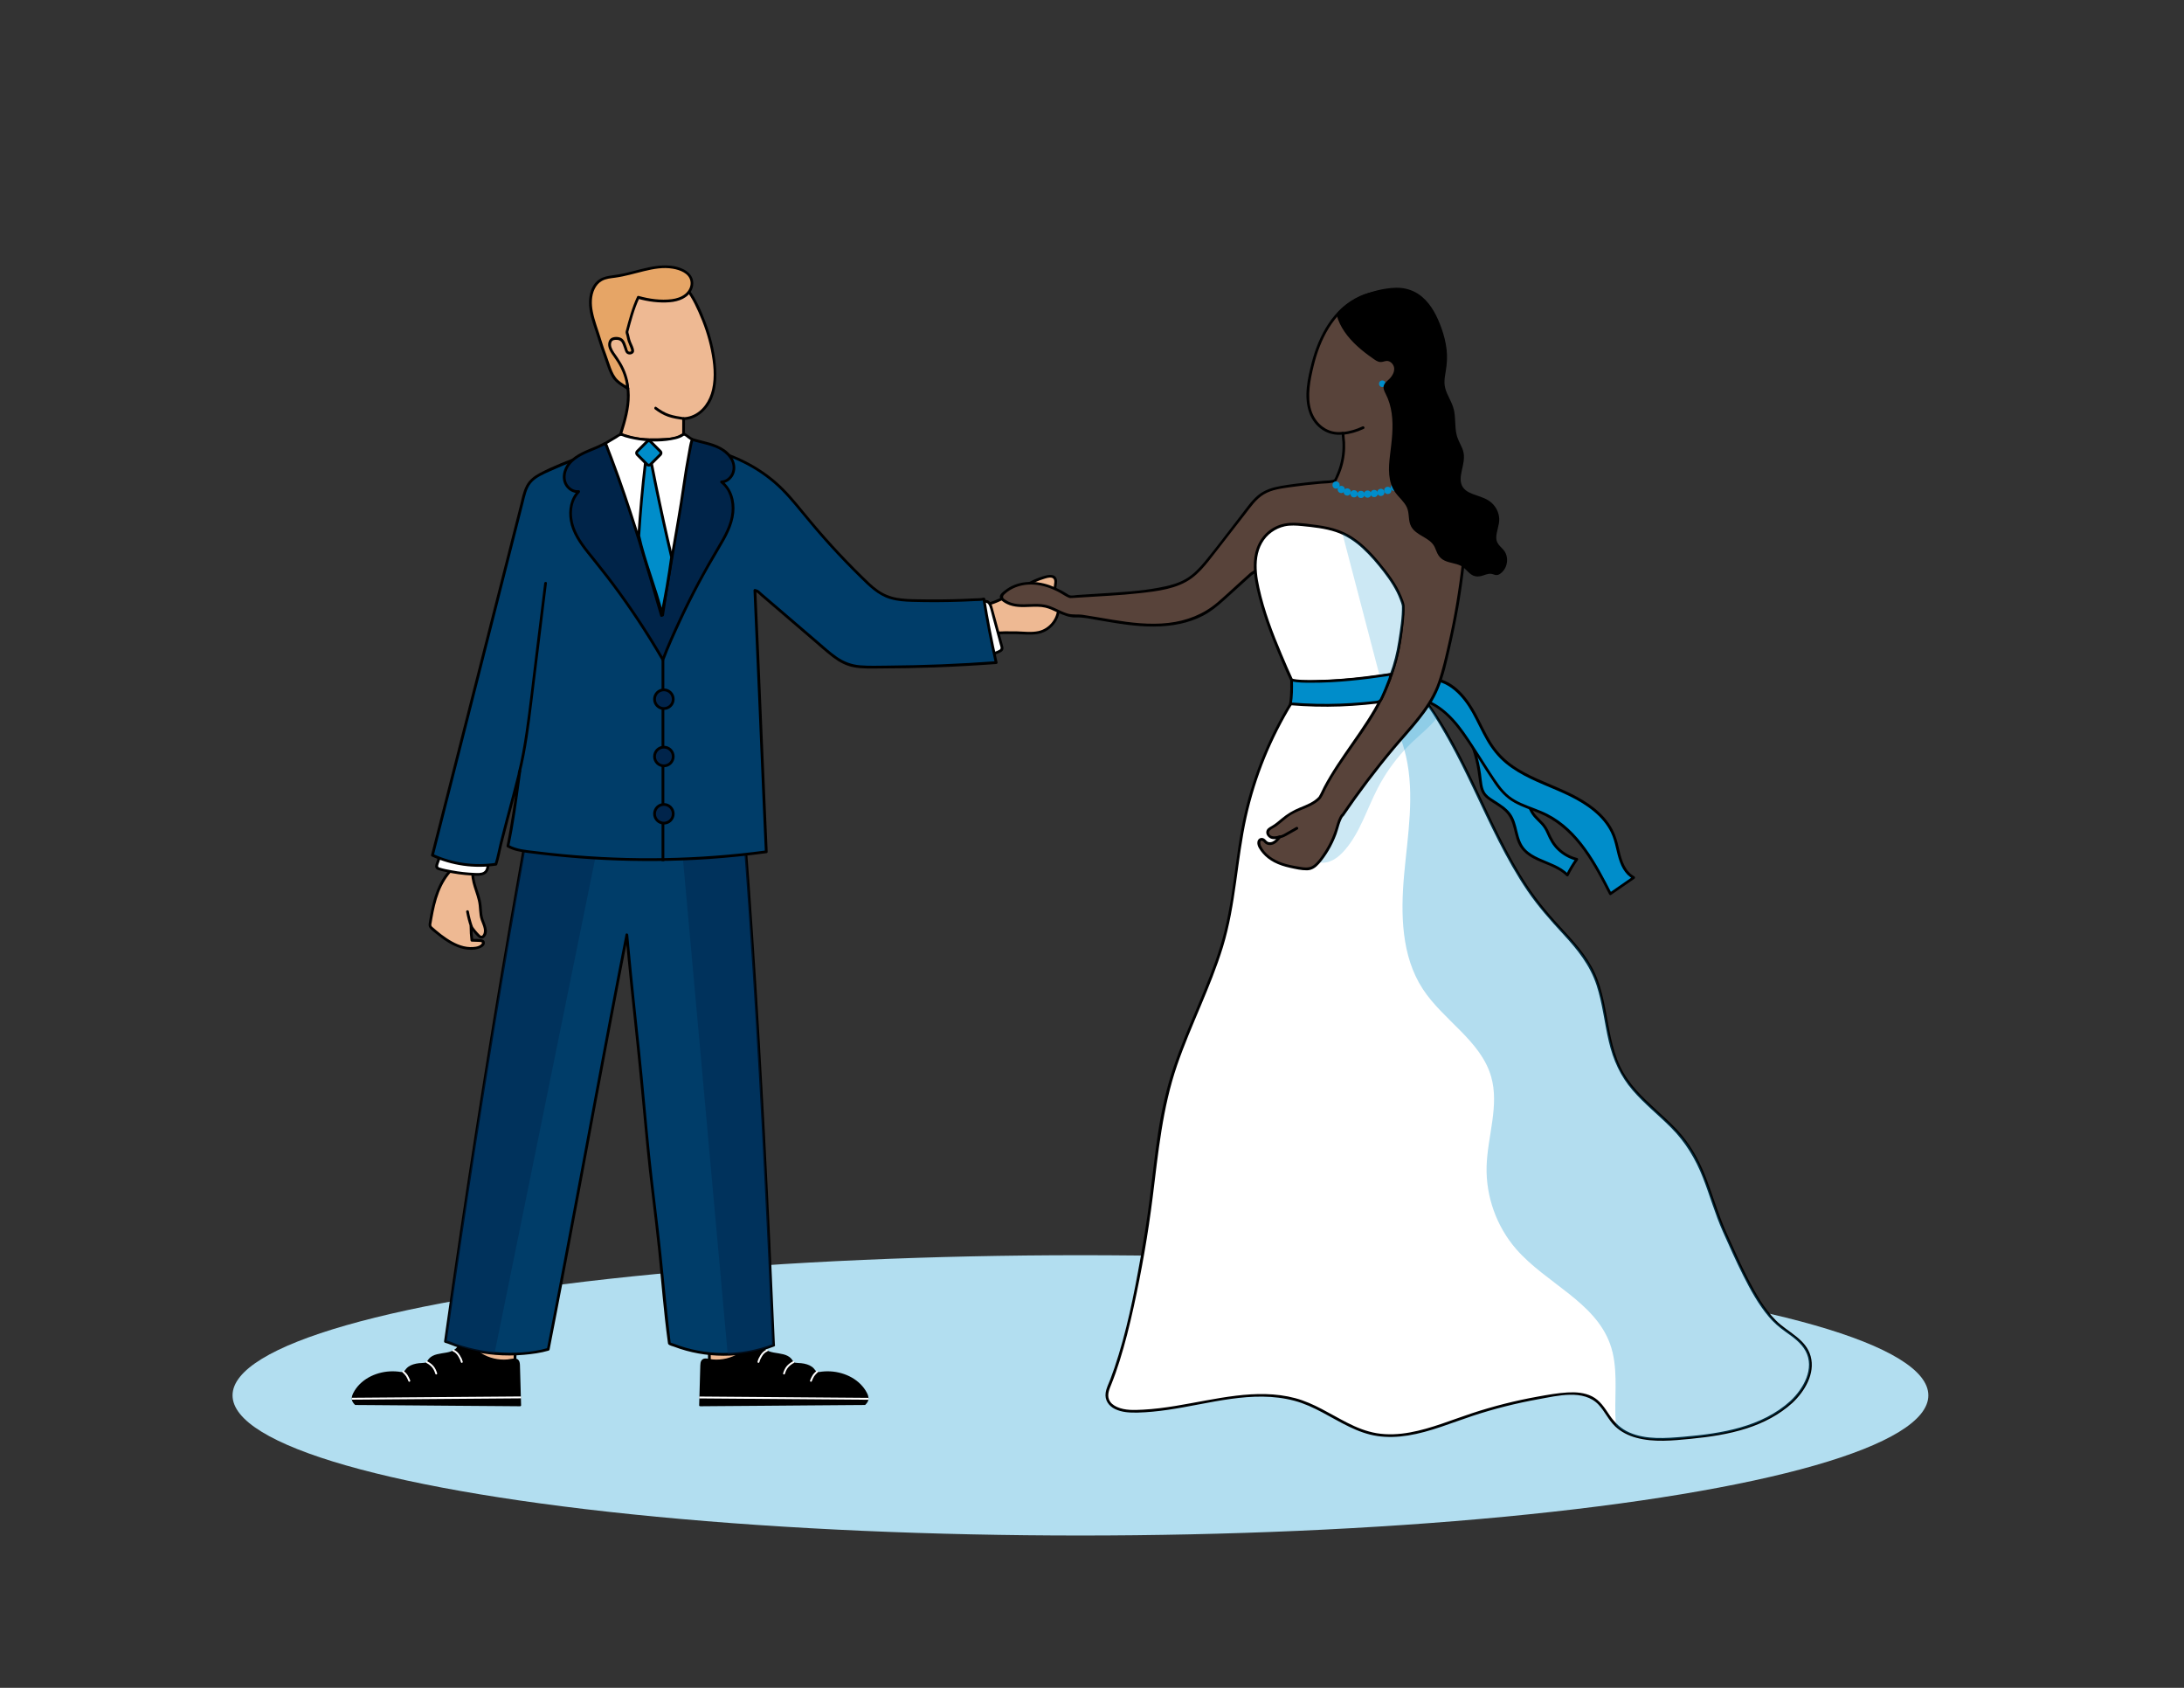 <?xml version="1.0" encoding="UTF-8"?><svg xmlns="http://www.w3.org/2000/svg" viewBox="0 0 792 612"><rect x="0" y="0" width="792" height="612" fill="#333333" stroke="none"/><defs><style>.cls-1{stroke-width:.47px;}.cls-1,.cls-2,.cls-3,.cls-4,.cls-5{fill:#008dca;}.cls-1,.cls-6,.cls-3,.cls-7,.cls-8,.cls-5{stroke-miterlimit:10;}.cls-1,.cls-5{stroke:#008dca;}.cls-9{fill:#003d69;}.cls-10{fill:#002449;}.cls-11,.cls-7{fill:#eeb993;}.cls-12,.cls-8{fill:#fff;}.cls-13{fill:#e6a566;}.cls-14{fill:#b2def0;}.cls-15{fill:#58433a;}.cls-6,.cls-3,.cls-7,.cls-8{stroke:#000;}.cls-6,.cls-16{fill:#00244b;}.cls-4,.cls-17{opacity:.2;}.cls-18{opacity:.3;}.cls-5{stroke-width:.75px;}.cls-16{opacity:.41;}</style></defs><g id="Layer_15"><ellipse class="cls-14" cx="391.81" cy="505.95" rx="307.48" ry="50.82"/><polygon class="cls-7" points="186.54 500.68 170.16 500.68 170.73 479.69 187.1 479.69 186.54 500.68"/><rect class="cls-7" x="257.24" y="480.11" width="16.38" height="16.09"/><g><g><path d="m313.55,509.09s.83-.74.99-1.57-.17-1.68-.57-2.43c-3-5.64-10.09-8.25-16.42-7.34-.53.08-1.11.17-1.59-.09-.39-.21-.62-.62-.9-.97-1.43-1.81-4.04-2.06-6.35-2.18-.27-.01-.54-.03-.79-.15-.46-.22-.7-.72-.99-1.14-2.15-3.05-7.51-1.44-10.11-4.11-.62-.63-1.08-1.5-1.92-1.78-.67-.22-1.41,0-2.05.33-1.43.72-2.61,1.85-3.92,2.78-3.44,2.45-7.9,3.42-12.05,2.62-.64-.12-1.35-.27-1.89.09-.62.41-.7,1.27-.72,2.01-.14,4.8-.27,9.61-.41,14.41l59.68-.47Z"/><path d="m313.35,508.81c-.1.09.03-.03.06-.06.07-.08.15-.16.22-.24.2-.24.38-.5.5-.79.32-.82-.06-1.73-.45-2.46-.6-1.14-1.4-2.18-2.32-3.07-1.87-1.8-4.25-3.03-6.75-3.69-1.25-.33-2.55-.53-3.84-.58-.66-.03-1.32-.01-1.97.03s-1.35.21-2.02.21c-.75,0-1.26-.33-1.7-.91s-.86-1.04-1.47-1.38c-1.19-.67-2.59-.87-3.93-.97-.64-.05-1.41.03-1.99-.3s-.8-.96-1.2-1.43c-.7-.84-1.76-1.25-2.79-1.49-2.16-.52-4.62-.47-6.49-1.81-.49-.35-.86-.8-1.24-1.26-.48-.59-1.01-1.11-1.83-1.01s-1.56.58-2.21,1.03-1.28.97-1.92,1.46c-2.4,1.88-5.21,3.1-8.24,3.47-1.51.18-3.06.15-4.56-.1-.68-.11-1.7-.48-2.21.18-.43.55-.35,1.43-.37,2.09-.1,3.69-.21,7.38-.31,11.06-.03.91-.05,1.83-.08,2.74l-.38-.31c.53,0,1.07,0,1.6-.01l4.33-.03c2.14-.02,4.29-.03,6.43-.05l7.81-.06,8.6-.07c2.89-.02,5.79-.05,8.68-.07,2.68-.02,5.37-.04,8.05-.06,2.28-.02,4.56-.04,6.84-.05,1.64-.01,3.28-.03,4.92-.04.77,0,1.55-.02,2.32-.02.03,0,.07,0,.1,0,.44,0,.51.68.07.68-.53,0-1.07,0-1.6.01-1.44.01-2.89.02-4.33.03-2.14.02-4.29.03-6.43.05l-7.81.06-8.6.07c-2.89.02-5.79.05-8.68.07l-8.05.06c-2.28.02-4.56.04-6.84.05-1.64.01-3.28.03-4.92.04-.77,0-1.55.02-2.32.02-.03,0-.07,0-.1,0-.17,0-.38-.11-.38-.31.11-3.89.22-7.78.33-11.67.03-.93.05-1.87.08-2.8.02-.63.07-1.31.44-1.85.4-.57,1.06-.74,1.73-.69.8.06,1.59.28,2.39.35,3.26.28,6.63-.51,9.41-2.23,1.42-.87,2.61-2.05,4.03-2.93,1.24-.77,2.77-1.35,3.98-.21.49.46.84,1.05,1.35,1.5.44.39.95.67,1.49.88,1.14.44,2.37.59,3.57.78,1.13.19,2.3.4,3.32.94.49.26.93.59,1.29,1,.44.5.71,1.34,1.44,1.46s1.45.09,2.17.17,1.41.21,2.09.43c.64.2,1.24.48,1.78.87.25.18.48.39.69.62.28.3.48.66.77.95.58.56,1.48.26,2.19.18s1.37-.11,2.06-.11c1.35,0,2.7.15,4.01.45,2.63.6,5.15,1.77,7.19,3.55.99.86,1.86,1.87,2.55,2.98.75,1.21,1.51,2.76.72,4.13-.22.38-.51.73-.83,1.03s-.72-.27-.4-.56Z"/></g><path class="cls-12" d="m278.25,490.01c-.85.35-1.51,1.05-1.96,1.84-.2.34-.39.69-.56,1.04-.15.31-.25.65-.34.99-.05.18-.2.31-.4.28-.17-.03-.33-.22-.28-.4.11-.39.21-.79.39-1.16.19-.39.4-.78.63-1.15.54-.9,1.29-1.67,2.28-2.08.41-.17.65.47.24.64h0Z"/><path class="cls-12" d="m287.95,494.16c-.78.43-1.53.93-2.11,1.61s-.93,1.48-1.18,2.32c-.05.18-.2.31-.4.28-.17-.03-.33-.22-.28-.4.29-.94.67-1.84,1.3-2.6s1.43-1.3,2.27-1.77c.16-.09.36-.08.48.08.1.14.08.39-.08.48h0Z"/><path class="cls-12" d="m296.52,497.63c-.47.42-.96.91-1.29,1.42s-.6,1.18-.85,1.78c-.17.41-.79.12-.62-.29.27-.66.54-1.32.93-1.91s.9-1.09,1.43-1.56c.14-.12.38-.06.48.08.12.17.06.35-.08.48h0Z"/><rect class="cls-12" x="283.91" y="476.25" width=".69" height="61.37" transform="translate(-224.88 787.22) rotate(-89.55)"/></g><g><g><path d="m128.96,509.09s-.83-.74-.99-1.57.17-1.68.57-2.43c3-5.64,10.09-8.25,16.42-7.34.53.08,1.11.17,1.59-.09.39-.21.62-.62.9-.97,1.43-1.81,4.04-2.06,6.35-2.18.27-.01.54-.03.79-.15.46-.22.7-.72.99-1.14,2.15-3.05,7.51-1.44,10.11-4.11.62-.63,1.08-1.5,1.92-1.78.67-.22,1.41,0,2.05.33,1.43.72,2.61,1.85,3.92,2.78,3.44,2.45,7.9,3.42,12.05,2.62.64-.12,1.35-.27,1.89.09.62.41.7,1.27.72,2.01.14,4.8.27,9.61.41,14.41l-59.68-.47Z"/><path d="m129.16,508.81c.1.09-.03-.03-.06-.06-.07-.08-.15-.16-.22-.24-.2-.24-.38-.5-.5-.79-.32-.82.06-1.73.45-2.46.6-1.14,1.4-2.18,2.32-3.07,1.87-1.8,4.25-3.03,6.75-3.69,1.25-.33,2.55-.53,3.84-.58.66-.03,1.32-.01,1.97.03s1.35.21,2.02.21c.75,0,1.26-.33,1.7-.91s.86-1.04,1.47-1.38c1.19-.67,2.59-.87,3.93-.97.64-.05,1.41.03,1.99-.3s.8-.96,1.2-1.43c.7-.84,1.76-1.25,2.79-1.49,2.16-.52,4.62-.47,6.49-1.81.49-.35.86-.8,1.24-1.26.48-.59,1.01-1.11,1.83-1.01s1.56.58,2.21,1.03,1.28.97,1.92,1.46c2.4,1.88,5.21,3.1,8.24,3.47,1.51.18,3.06.15,4.56-.1.68-.11,1.7-.48,2.21.18.43.55.35,1.43.37,2.09.1,3.69.21,7.38.31,11.06.03.91.05,1.83.08,2.74l.38-.31c-.53,0-1.07,0-1.6-.01l-4.33-.03c-2.14-.02-4.29-.03-6.43-.05l-7.81-.06c-2.87-.02-5.73-.05-8.6-.07s-5.79-.05-8.68-.07c-2.68-.02-5.37-.04-8.05-.06-2.28-.02-4.56-.04-6.84-.05-1.64-.01-3.28-.03-4.92-.04-.77,0-1.55-.02-2.32-.02-.03,0-.07,0-.1,0-.44,0-.51.68-.07.68.53,0,1.07,0,1.6.01,1.44.01,2.89.02,4.33.03,2.14.02,4.29.03,6.43.05l7.81.06c2.87.02,5.73.05,8.6.07l8.68.07,8.05.06c2.28.02,4.56.04,6.84.05,1.64.01,3.28.03,4.92.04.77,0,1.55.02,2.32.02.03,0,.07,0,.1,0,.17,0,.38-.11.38-.31-.11-3.89-.22-7.78-.33-11.67-.03-.93-.05-1.87-.08-2.8-.02-.63-.07-1.31-.44-1.85-.4-.57-1.06-.74-1.73-.69-.8.06-1.59.28-2.39.35-3.26.28-6.63-.51-9.41-2.23-1.42-.87-2.61-2.05-4.03-2.93-1.24-.77-2.77-1.35-3.98-.21-.49.46-.84,1.05-1.35,1.5-.44.39-.95.67-1.49.88-1.14.44-2.37.59-3.57.78-1.13.19-2.3.4-3.32.94-.49.26-.93.59-1.29,1-.44.5-.71,1.34-1.44,1.46s-1.45.09-2.17.17-1.41.21-2.09.43c-.64.2-1.24.48-1.78.87-.25.18-.48.39-.69.62-.28.3-.48.66-.77.95-.58.56-1.48.26-2.19.18s-1.37-.11-2.06-.11c-1.35,0-2.7.15-4.01.45-2.63.6-5.15,1.77-7.19,3.55-.99.86-1.86,1.87-2.55,2.98-.75,1.21-1.51,2.76-.72,4.13.22.38.51.73.83,1.03s.72-.27.4-.56Z"/></g><path class="cls-12" d="m164.26,490.01c.85.35,1.51,1.05,1.96,1.84.2.34.39.69.56,1.04.15.31.25.65.34.99.05.18.2.31.4.28.17-.03.33-.22.28-.4-.11-.39-.21-.79-.39-1.16-.19-.39-.4-.78-.63-1.15-.54-.9-1.29-1.67-2.28-2.08-.41-.17-.65.47-.24.64h0Z"/><path class="cls-12" d="m154.56,494.16c.78.43,1.53.93,2.11,1.61s.93,1.48,1.18,2.32c.05.18.2.31.4.28.17-.03.33-.22.28-.4-.29-.94-.67-1.84-1.3-2.6s-1.43-1.3-2.27-1.77c-.16-.09-.36-.08-.48.08-.1.14-.08.39.08.48h0Z"/><path class="cls-12" d="m145.99,497.63c.47.42.96.91,1.29,1.42s.6,1.18.85,1.78c.17.41.79.12.62-.29-.27-.66-.54-1.32-.93-1.91s-.9-1.09-1.43-1.56c-.14-.12-.38-.06-.48.08-.12.17-.06.35.08.48h0Z"/><rect class="cls-12" x="127.57" y="506.59" width="61.37" height=".69" transform="translate(-3.96 1.25) rotate(-.45)"/></g><g><path class="cls-9" d="m280.57,487.76c-5.31,2.06-10.98,3.16-16.67,3.32-7.23.2-14.51-1.13-21.15-3.98l-.08-.56c-1.7-13.77-3.15-31.68-4.85-45.44-.95-7.72-1.9-15.44-2.68-23.17-.39-3.89-.73-7.79-1.07-11.69-1.92-21.76-4.83-45.52-6.75-67.28-8.97,45.57-19.54,104.73-28.51,150.3l-.41.12c-6.22,1.5-12.69,1.95-19.06,1.38-5.91-.53-11.74-1.93-17.22-4.2l-.59-.15c7.91-56.49,18.65-124.6,28.9-180.72l.75-2.61c2.53-.13,5.06-.27,7.59-.43h.01c23.62-1.36,47.2-3.32,70.72-5.88.1,1.28.2,2.56.3,3.84,4.71,60.92,8.1,126.07,10.69,187.12l.08.03Z"/><path d="m280.44,487.28c-11.57,4.44-24.7,4.43-36.24-.12-.17-.07-.93-.24-.98-.32-.06-.08-.05-.38-.07-.49-.08-.64-.16-1.28-.23-1.92-.16-1.35-.31-2.71-.46-4.07-.31-2.79-.6-5.59-.89-8.39-.59-5.77-1.15-11.55-1.74-17.33-1.24-12.07-2.9-24.08-4.13-36.15-1.28-12.53-2.31-25.08-3.63-37.6-1.31-12.44-2.67-24.87-3.83-37.32-.14-1.54-.28-3.08-.42-4.62-.05-.52-.87-.73-.98-.13-3.79,19.28-7.43,38.6-11.04,57.92s-7.53,40.44-11.36,60.65c-2.01,10.58-4.03,21.16-6.11,31.73l.35-.35c-6.03,1.77-12.74,2.03-18.97,1.51-3.34-.28-6.65-.84-9.89-1.68-1.52-.39-3.03-.85-4.52-1.37-1.22-.42-2.4-1-3.64-1.31l.35.62c1.66-11.86,3.37-23.72,5.13-35.57s3.73-24.85,5.66-37.26,3.99-25.3,6.06-37.94c2.02-12.37,4.1-24.73,6.23-37.09,1.03-5.98,2.08-11.95,3.14-17.92.52-2.91,1.04-5.83,1.56-8.74.42-2.31.7-4.71,1.35-6.97l.53-1.85-.48.37c20.38-1.05,40.74-2.58,61.05-4.54,5.76-.55,11.51-1.15,17.27-1.77l-.5-.5c.96,12.31,1.86,24.63,2.71,36.95.85,12.45,1.65,24.91,2.4,37.38.75,12.54,1.46,25.09,2.13,37.63s1.29,24.99,1.89,37.49,1.14,24.64,1.67,36.96c.06,1.51.13,3.03.19,4.54.01.24.15.4.37.48l.08.03c.6.23.86-.74.27-.96l-.08-.03.37.48c-.52-12.29-1.07-24.58-1.65-36.87s-1.2-24.97-1.86-37.45c-.66-12.55-1.36-25.09-2.1-37.64s-1.52-24.96-2.36-37.43-1.71-24.56-2.65-36.83c-.12-1.58-.25-3.16-.37-4.75-.02-.25-.21-.53-.5-.5-20.45,2.22-40.95,4-61.48,5.32-5.61.36-11.22.7-16.84.99-.22.01-.42.15-.48.37-1.24,4.31-1.87,8.76-2.66,13.17-1.06,5.92-2.11,11.85-3.14,17.78-2.14,12.3-4.21,24.6-6.24,36.92s-4.11,25.27-6.09,37.92-3.86,24.92-5.72,37.39-3.52,23.89-5.21,35.85c-.2,1.44-.41,2.88-.61,4.31-.04.26.06.54.35.62,1.25.32,2.43.89,3.64,1.31,1.6.56,3.22,1.04,4.87,1.46,3.21.81,6.5,1.35,9.8,1.63s6.89.28,10.32-.04c2.98-.27,6.04-.67,8.91-1.51.16-.05.32-.18.35-.35,3.79-19.28,7.43-38.6,11.04-57.92s7.53-40.44,11.36-60.65c2.01-10.58,4.03-21.16,6.11-31.73l-.98-.13c1.12,12.7,2.5,25.38,3.84,38.07s2.51,25.51,3.72,38.27c1.19,12.53,2.95,25,4.25,37.52,1.18,11.32,2.02,22.71,3.57,33.98.04.27.04.5.24.69.45.42,1.41.61,1.98.82,1.44.55,2.9,1.03,4.39,1.44,2.9.8,5.87,1.34,8.87,1.62,6.21.58,12.53.03,18.54-1.64,1.52-.42,3.01-.93,4.48-1.49.59-.23.34-1.2-.27-.96Z"/></g><path class="cls-16" d="m280.57,487.76c-5.31,2.06-10.98,3.16-16.67,3.32l-16.75-185.23,22.65-5.24c4.71,60.92,8.1,126.07,10.69,187.12l.08.03Z"/><path class="cls-16" d="m216.35,308.81l-37.01,181.95c-5.91-.53-11.74-1.93-17.22-4.2l-.59-.15c7.91-56.49,18.65-124.6,28.9-180.72l.75-2.61c2.53-.13,5.06-.27,7.59-.43h.01l17.57,6.16Z"/><g><path class="cls-2" d="m528.97,260.04c4.19,6.65,6.86,14.25,7.75,22.06.23,2.06.39,4.25,1.65,5.9.6.8,1.42,1.4,2.25,1.96,2.51,1.69,5.34,3.15,7.01,5.68,2.2,3.33,1.91,7.84,4.06,11.2,3.58,5.6,12.04,5.68,16.68,10.44.98-1.98,2.13-3.89,3.42-5.69-4.2-1.02-7.87-4.01-9.71-7.91-.54-1.14-.93-2.36-1.6-3.43-1.24-2.01-3.32-3.37-4.65-5.32-1.32-1.94-1.81-4.31-2.59-6.53s-2.04-4.48-4.21-5.39"/><path d="m528.54,260.29c2.95,4.7,5.14,9.84,6.49,15.22.66,2.64,1.02,5.3,1.36,7.99.15,1.18.35,2.36.82,3.46s1.3,2.05,2.29,2.8c2.01,1.53,4.33,2.64,6.19,4.37s2.73,4.06,3.34,6.54c.57,2.29,1.04,4.7,2.41,6.68,1.11,1.61,2.66,2.82,4.36,3.77,4.02,2.23,8.9,3.15,12.22,6.5.21.22.64.19.79-.1.99-1.98,2.13-3.88,3.42-5.69.19-.26,0-.66-.3-.73-2.32-.58-4.47-1.74-6.23-3.36-1.86-1.72-2.96-3.77-3.94-6.06-.51-1.2-1.15-2.26-2.02-3.23s-1.83-1.81-2.68-2.77c-1.83-2.06-2.39-4.68-3.26-7.22-.81-2.37-2.11-4.83-4.51-5.89-.58-.26-1.09.6-.5.86,2.32,1.02,3.44,3.42,4.19,5.7.8,2.45,1.43,4.93,3.12,6.95.82.99,1.79,1.84,2.67,2.78.96,1.02,1.63,2.15,2.18,3.43.97,2.27,2.1,4.32,3.92,6.03,1.91,1.81,4.26,3.11,6.8,3.75l-.3-.73c-1.29,1.81-2.43,3.7-3.42,5.69l.79-.1c-2.92-2.95-7.01-4.09-10.67-5.78-1.8-.83-3.57-1.81-4.93-3.27-1.66-1.78-2.31-4.09-2.87-6.4s-1.1-4.7-2.57-6.63-3.55-3.22-5.56-4.51c-1.09-.7-2.26-1.38-3.13-2.37s-1.24-2.24-1.46-3.5-.31-2.55-.49-3.82c-.19-1.35-.43-2.68-.72-4.01-1.31-5.96-3.67-11.68-6.91-16.85-.34-.54-1.21-.04-.86.5h0Z"/></g><g><path class="cls-2" d="m517.89,246.32c6.44-.47,12.01,4.59,15.39,10.1s5.49,11.83,9.69,16.73c5.77,6.73,14.59,9.82,22.72,13.36,8.13,3.55,16.57,8.49,19.67,16.8.99,2.66,1.36,5.51,2.22,8.21s2.35,5.39,4.85,6.73c-2.82,1.95-5.63,3.9-8.45,5.85-5.75-11.27-12.23-23.28-23.62-28.79-4.53-2.19-9.68-3.26-13.57-6.44-2.42-1.98-4.17-4.65-5.87-7.27-2.38-3.65-4.75-7.3-7.13-10.94-2.61-4.01-5.26-8.06-8.73-11.36s-7.89-5.82-12.67-6.11c.97-1.99,1.94-3.99,2.91-5.98.45-.92,1.65-1.95,2.27-1.14"/><path d="m517.89,246.82c7.29-.47,12.74,5.78,15.97,11.58,1.85,3.32,3.37,6.81,5.28,10.1,1.82,3.14,4.05,5.97,6.86,8.29,5.52,4.55,12.31,7.07,18.8,9.87,6.11,2.64,12.38,5.84,16.71,11.05,1.06,1.27,1.97,2.67,2.69,4.15.86,1.76,1.36,3.65,1.81,5.55.82,3.46,1.62,7.16,4.21,9.78.58.58,1.24,1.08,1.96,1.48v-.86c-2.82,1.95-5.63,3.9-8.45,5.85l.68.18c-5.56-10.91-11.89-22.93-23.28-28.72-3.07-1.56-6.4-2.52-9.53-3.95-1.51-.69-2.99-1.5-4.29-2.54-1.41-1.12-2.61-2.49-3.67-3.93-2.26-3.07-4.24-6.36-6.32-9.56s-4.21-6.6-6.48-9.79c-4.42-6.19-10.43-12.14-18.45-12.68l.43.75c.7-1.44,1.4-2.88,2.1-4.32.19-.4,1.5-3.57,2.29-2.7.43.48,1.14-.23.71-.71-1.1-1.21-2.6.34-3.11,1.35-.97,1.95-1.9,3.92-2.85,5.87-.17.35.04.73.43.75,7.21.48,12.84,5.75,16.92,11.27,4.52,6.12,8.3,12.76,12.59,19.03,1.94,2.83,4.16,5.32,7.18,7.03s6.04,2.59,9.07,3.84c5.86,2.42,10.65,6.5,14.57,11.44,4.37,5.51,7.65,11.8,10.83,18.04.12.23.47.33.68.18,2.82-1.95,5.63-3.9,8.45-5.85.3-.21.35-.67,0-.86-3.3-1.83-4.52-5.65-5.34-9.1-.47-1.98-.88-3.99-1.64-5.89-.61-1.54-1.4-3-2.36-4.36-3.89-5.48-9.95-9.01-15.95-11.75-6.5-2.97-13.41-5.28-19.25-9.52-3-2.18-5.48-4.89-7.44-8.04s-3.54-6.71-5.32-10.07c-3.12-5.87-7.93-12.22-15-13.19-.83-.11-1.65-.14-2.48-.09-.64.04-.64,1.04,0,1h0Z"/></g></g><g id="Layer_6"><g><path class="cls-12" d="m472.26,248.76s-.05.07-.07.1c-.17.01-.35.02-.52.03l.59-.13Z"/><path d="m471.83,248.51s-.05.07-.07.1l.43-.25c-.17.01-.35.02-.52.03l.13.98c.17-.04.34-.08.52-.11l.07-.02c.07-.02.12-.05.17-.09.05-.04.1-.08.13-.14.04-.06.06-.12.06-.19.01-.07.01-.13,0-.2-.04-.12-.11-.24-.23-.3l-.12-.05c-.09-.02-.18-.02-.27,0-.17.04-.34.08-.52.11l-.07.02c-.07.02-.12.05-.17.09-.05.04-.1.08-.13.14l-.05.12c-.02.07-.02.13,0,.2,0,.05.01.09.03.13.02.06.05.12.1.16.09.09.22.15.35.15.12,0,.24-.01.36-.02.1,0,.2,0,.3-.03.08-.02.16-.07.22-.13.03-.03.06-.07.08-.11,0-.01.01-.02.02-.03.01-.02.03-.04.04-.06.04-.06.06-.12.06-.19.01-.07.01-.13,0-.2-.02-.07-.05-.12-.09-.17-.04-.05-.08-.1-.14-.13-.12-.06-.26-.09-.39-.05l-.12.05c-.08.04-.13.1-.18.18Z"/></g><g><path class="cls-12" d="m649.65,508.3c-10.77,9.91-26.36,12.16-40.95,13.3-7.94.63-17,.63-22.66-4.76-.26-.24-.52-.51-.77-.78-2.35-2.6-3.72-6.05-6.47-8.22-3.87-3.05-9.34-2.73-14.23-2.05-11.11,1.55-22.07,4.16-32.68,7.8-11.13,3.81-22.74,8.83-34.23,6.28-8.96-1.98-16.32-8.31-24.95-11.44-19.66-7.12-41.11,3.39-62.02,3.28-3.86-.02-8.73-1.29-9.27-5.11-.23-1.56.4-3.1,1-4.56,6.4-15.59,10.99-40.92,13.63-57.55,2.69-16.95,3.39-34.27,7.96-50.81,5.36-19.38,15.9-37.08,20.7-56.61,3.05-12.37,3.72-25.21,6.18-37.71,3.54-18.05,10.84-35.36,21.3-50.5,8.63-.41,17.25-.83,25.87-1.24,2.6-.13,5.2-.25,7.8-.38,1.55-.07,3.16-.14,4.6.42,1.74.67,3.02,2.15,4.19,3.61,19.42,24.38,26.34,57.11,46.72,80.68,5.53,6.4,12.06,12.14,15.87,19.68,5.85,11.6,4.49,25.92,10.83,37.24,5.73,10.23,16.79,16.35,23.63,25.86,6.91,9.59,8.96,21.76,13.91,32.49,4.6,9.99,11.81,27.77,20.71,34.24,3.5,2.54,7.45,4.94,9.23,8.89,2.77,6.14-.95,13.38-5.9,17.95Z"/><path d="m649.3,507.95c-10.45,9.5-25.07,11.83-38.64,12.99-6.49.55-13.6,1.15-19.73-1.5-3.1-1.34-5.38-3.54-7.25-6.32-1.77-2.62-3.44-5.35-6.37-6.82-2.73-1.37-5.88-1.58-8.88-1.41-3.6.21-7.19.86-10.73,1.5-8.11,1.45-16.11,3.47-23.94,6.05-7.42,2.45-14.7,5.53-22.42,6.94-3.97.72-8.07.96-12.06.3-3.77-.63-7.32-2.07-10.71-3.8-6.22-3.16-12.07-7.1-18.88-8.92-7.03-1.88-14.39-1.75-21.55-.88s-14.46,2.48-21.7,3.67c-3.94.65-7.91,1.17-11.9,1.38-3.14.16-6.52.35-9.46-.97-1.24-.55-2.41-1.42-2.92-2.73-.73-1.89.19-3.84.89-5.58,1.09-2.71,2.05-5.47,2.93-8.26,2.03-6.43,3.66-13,5.11-19.58,2.91-13.18,5.25-26.54,6.92-39.93,2.01-16.14,3.53-32.33,8.85-47.81,4.99-14.51,12.12-28.2,16.63-42.88,4.73-15.38,5.1-31.54,8.58-47.18,3.26-14.64,8.99-28.72,16.88-41.47.93-1.5,1.88-2.98,2.87-4.43.29-.43.43-.76.92-.97.38-.16,1.2-.06,1.62-.08,1.26-.06,2.52-.12,3.77-.18,4.13-.2,8.26-.4,12.4-.6s8.15-.39,12.22-.59c1.8-.09,3.66-.3,5.46-.18,2.24.15,3.83,1.27,5.26,2.91,4.59,5.24,8.32,11.41,11.72,17.47s6.34,12.07,9.26,18.23c5.93,12.46,11.61,25.15,19.39,36.6,3.89,5.72,8.42,10.81,13.11,15.88,5.08,5.49,9.66,11.18,12.02,18.39,2.17,6.65,2.86,13.65,4.46,20.44s4.2,12.58,8.67,17.74c4.26,4.94,9.42,8.99,14,13.62,5.16,5.21,8.77,11.2,11.44,18.01,2.54,6.5,4.42,13.24,7.26,19.62,2.37,5.32,4.74,10.65,7.35,15.85,2.63,5.25,5.52,10.5,9.33,15.02,1.76,2.09,3.74,3.79,5.97,5.37,2.74,1.94,5.66,3.97,7.31,6.99,3.45,6.34-.78,13.7-5.45,18.09-.47.44.24,1.15.71.71,4.42-4.15,8.31-10.6,6.59-16.88s-8.3-8.69-12.56-12.95c-4.27-4.27-7.34-9.71-10.1-15.03-2.76-5.32-5.14-10.82-7.63-16.26-3.09-6.75-5.09-13.89-7.79-20.78-2.51-6.4-5.78-12.22-10.52-17.24-4.67-4.95-10.1-9.12-14.63-14.21-2.34-2.63-4.38-5.5-5.89-8.69s-2.54-6.81-3.33-10.35c-1.55-7.02-2.28-14.27-4.81-21.04-2.53-6.79-7.13-12.23-12-17.47s-9.52-10.61-13.49-16.62-7.28-12.13-10.44-18.45c-6.3-12.59-11.75-25.63-18.9-37.79-1.79-3.05-3.69-6.03-5.72-8.92-1.87-2.66-3.86-5.88-6.49-7.84-2.87-2.14-6.75-1.37-10.08-1.21-4.26.21-8.52.41-12.78.62-4.13.2-8.26.4-12.4.6-1.08.05-2.16.1-3.24.15-.56.03-1.5-.14-1.97.22-.57.44-1.03,1.49-1.42,2.09-.53.8-1.05,1.6-1.57,2.42-4.05,6.39-7.55,13.12-10.47,20.1-2.94,7.01-5.29,14.26-7.01,21.66-1.85,7.95-2.82,16.06-3.93,24.14-1.12,8.18-2.49,16.3-4.92,24.21-2.28,7.41-5.23,14.58-8.23,21.72-3.07,7.3-6.19,14.59-8.72,22.09-2.64,7.84-4.39,15.89-5.64,24.06-1.23,8.01-2.04,16.08-3.06,24.12-.89,7.06-2.04,14.09-3.29,21.09-2.38,13.38-5.07,26.86-9.43,39.75-.49,1.43-1,2.86-1.54,4.27-.61,1.58-1.43,3.14-1.66,4.83-.36,2.57,1.06,4.67,3.31,5.8,2.59,1.29,5.53,1.39,8.36,1.33,3.59-.09,7.16-.46,10.71-.97,15.09-2.15,30.87-7.38,46.09-3.31,7.18,1.92,13.25,6.24,19.88,9.43,3.24,1.57,6.64,2.83,10.21,3.36s7.44.39,11.12-.21c8.08-1.31,15.67-4.56,23.4-7.11s15.83-4.6,23.94-6.05c6.71-1.2,16.34-3.73,21.72,1.98,2.28,2.42,3.59,5.57,6.02,7.87,2.15,2.04,4.84,3.37,7.69,4.14,6.37,1.73,13.21,1.01,19.68.39,6.88-.67,13.79-1.68,20.39-3.81,6.09-1.97,11.81-4.94,16.56-9.26.48-.43-.23-1.14-.71-.71Z"/></g><g id="Layer_2"><g class="cls-18"><path class="cls-2" d="m649.65,508.3c-10.77,9.91-26.36,12.16-40.95,13.3-7.94.63-17,.63-22.66-4.76-.14-1.33-.22-2.66-.25-3.96-.19-8.59.99-17.48-1.92-25.57-5.54-15.33-23.29-22.06-34.01-34.35-7.14-8.2-11.06-19.13-10.76-30,.3-10.96,4.68-22.09,1.63-32.62-3.76-13.01-17.38-20.4-24.78-31.74-7.82-11.99-8.05-27.32-6.75-41.57,1.3-14.26,3.85-28.77.69-42.73-.18-.78-.37-1.56-.59-2.33-.87-3.22-2.03-6.35-3.37-9.41-2.25-5.14-5.02-10.08-7.87-14.94,2.6-.13,5.2-.25,7.8-.38,1.55-.07,3.16-.14,4.6.42,1.39.54,2.49,1.59,3.48,2.74.24.29.48.58.71.87,2.32,2.91,4.45,5.93,6.45,9.05,14.81,23.01,22.32,50.87,40.27,71.63,5.53,6.4,12.06,12.14,15.87,19.68,5.85,11.6,4.49,25.92,10.83,37.24,5.73,10.23,16.79,16.35,23.63,25.86,6.91,9.59,8.96,21.76,13.91,32.49,4.6,9.99,11.81,27.77,20.71,34.24,3.5,2.54,7.45,4.94,9.23,8.89,2.77,6.14-.95,13.38-5.9,17.95Z"/></g><path d="m510.97,201.69c-1.36,6.33-2.31,12.74-2.87,19.19-.06.64.95.64,1,0,.55-6.36,1.49-12.68,2.83-18.92.13-.63-.83-.9-.96-.27h0Z"/><g class="cls-17"><path class="cls-2" d="m521.1,260.32c-2.65,3.31-6.08,6.01-9.16,8.96-.9.87-1.78,1.77-2.64,2.69-3.85,4.18-7.16,8.9-9.78,14-3.84,7.45-6.31,15.81-11.73,22.14-1.71,1.99-3.78,3.79-6.28,4.47-2.49.68-5.46,0-6.96-2.16-1.36-1.96-1.24-4.69-.3-6.9.93-2.21,2.55-4.01,4.13-5.79,9.88-11.12,19.09-22.88,27.55-35.17,2.75-3.99,5.42-8.05,8.01-12.16.24.29.48.58.71.87,2.32,2.91,4.45,5.93,6.45,9.05Z"/></g><g><path class="cls-11" d="m358.85,218.92c7.4-2.18,13.35-8.1,20.86-9.83.92-.21,2.01-.31,2.67.37.85.87.35,2.29.23,3.5-.2,2.01.82,3.92,1.18,5.91.76,4.25-2.01,8.85-6.12,10.18-2.25.73-4.69.54-7.05.43-3.51-.16-7.02-.13-10.52.08-1.09-3.43-1.86-6.96-2.29-10.53.25-.16.62-.11.81.11"/><path d="m358.98,219.4c3.96-1.19,7.49-3.37,11.03-5.44,1.77-1.03,3.55-2.04,5.42-2.88.96-.43,1.95-.81,2.96-1.12.9-.28,2.01-.69,2.96-.49,1.18.25,1.05,1.49.9,2.42-.16,1.02-.22,1.98-.03,3.01.39,2.07,1.33,3.95,1.15,6.11-.31,3.7-3.1,6.99-6.73,7.8-2.6.58-5.36.18-8,.11-2.86-.07-5.71-.02-8.57.15l.48.37c-1.07-3.39-1.84-6.87-2.28-10.4l-.25.43.21.04c.48.42,1.19-.28.71-.71-.43-.38-.9-.43-1.42-.19-.14.07-.27.27-.25.43.44,3.62,1.21,7.18,2.31,10.66.06.2.26.38.48.37,2.73-.16,5.47-.22,8.2-.16,2.54.06,5.13.38,7.67.03,3.97-.55,7.19-3.46,8.17-7.36.52-2.09.17-4.03-.44-6.06-.35-1.16-.69-2.34-.58-3.56.09-.98.44-2,.14-2.97-.68-2.22-3.4-1.51-5.02-1.02-2.09.63-4.07,1.56-5.99,2.59-4.45,2.39-8.63,5.42-13.52,6.88-.61.18-.35,1.15.27.96h0Z"/></g><g><path class="cls-15" d="m478.65,289.16c-2.76,3.12-7.34,3.76-10.87,5.97-2.31,1.45-4.15,3.57-6.53,4.9-.55.31-1.17.61-1.45,1.18-.45.92.3,2.05,1.26,2.39s2.02.11,3.01-.15c-.61.78-1.24,1.57-2.1,2.06s-2.01.59-2.79-.01c-.55-.42-.94-1.18-1.63-1.2-.55-.02-1.01.51-1.08,1.06s.12,1.09.37,1.59c1.34,2.74,3.92,4.71,6.72,5.9s5.85,1.68,8.87,2.1c.75.11,1.52.21,2.27.08,1.57-.27,2.78-1.51,3.79-2.74,2.88-3.53,5.05-7.63,6.36-12,.49-1.63.88-3.33,1.89-4.69l.07.08c6.62-9.71,13.79-19.05,21.47-27.95,4.85-5.62,9.99-11.21,12.86-18.06,1.01-2.4,1.71-4.92,2.38-7.44,3.57-13.5,6.06-27.28,7.43-41.18.31-3.13.56-6.31.02-9.41-.54-3.1-1.97-6.16-4.46-8.08-1.95-1.5-4.37-2.19-6.74-2.85-4.68-1.31-9.36-2.63-14.05-3.94l.03-.51c-1.58-7.4.6-15.04,3.14-22.17,1.95-5.47,4.12-10.87,6.51-16.16,1.37-3.04,2.83-6.08,3.56-9.34,1.64-7.33-1.05-15.75-7.32-19.88-5.03-3.31-11.74-3.54-17.33-1.31s-10.12,6.69-13.2,11.87c-3.08,5.17-4.83,11.04-5.98,16.95-.64,3.27-1.1,6.63-.67,9.94s1.85,6.59,4.43,8.7c2.24,1.83,5.28,2.66,8.14,2.21l.02.71c.87,5.63-.17,11.53-2.92,16.52l-1.25.32c-5.54.37-11.07.97-16.57,1.8-2.95.45-5.98.99-8.49,2.6-2.16,1.38-3.78,3.45-5.36,5.48-4.34,5.58-8.68,11.16-13.01,16.74-2.67,3.43-5.43,6.94-9.18,9.13-2.48,1.44-5.28,2.24-8.08,2.85-6.66,1.44-13.48,1.88-20.28,2.32-4.61.3-9.23.59-13.84.89l-.87-.36c-3.6-2.34-7.64-4.17-11.92-4.52-4.28-.35-8.82.94-11.77,4.07-.22.23-.43.5-.43.81,0,.3.2.56.41.78,1.88,1.97,4.83,2.47,7.56,2.46s5.5-.4,8.15.22c3.58.84,6.69,3.47,10.37,3.56l2.23-.08c8.01,1.15,15.94,2.99,24.03,3.32,8.08.33,16.53-1,23.18-5.61,1.85-1.28,3.52-2.8,5.19-4.31,3.3-2.98,6.61-5.97,9.91-8.95l.86-.41c1.53-1.47,3.6-2.22,5.6-2.91,2.99-1.03,6.04-2.01,9.19-2.31,4.94-.48,9.93.75,14.48,2.75s8.72,4.75,12.86,7.49c3.42,2.26,6.85,4.53,10.27,6.79.43.28.87.59,1.09,1.05.18.37.18.8.17,1.22-.15,11.85-3.21,23.65-8.83,34.08-6.2,11.52-15.41,21.3-20.87,33.19l-.28.44Z"/><path d="m478.3,288.81c-1.86,2.04-4.44,3-6.92,4.02s-4.6,2.28-6.66,4c-1.14.96-2.27,1.93-3.56,2.68-.86.5-1.83.98-1.95,2.08-.11.96.54,1.88,1.37,2.33,1.12.6,2.49.31,3.65.01l-.49-.84c-.62.79-1.27,1.66-2.21,2.07-.56.25-1.26.36-1.83.05-.4-.22-.66-.63-1-.92-1.01-.88-2.43-.46-2.7.91-.28,1.47.99,3.13,1.87,4.17,1.14,1.36,2.61,2.45,4.17,3.28,1.8.95,3.77,1.56,5.76,2s4.15.95,6.16.92c1.8-.02,3.22-1.04,4.38-2.34,1.32-1.48,2.47-3.14,3.49-4.84,1.13-1.89,2.08-3.89,2.84-5.95.81-2.2,1.15-4.68,2.53-6.62l-.79.1.07.08c.21.27.62.13.79-.1,5.72-8.38,11.83-16.48,18.34-24.26,5.8-6.94,12.62-13.54,16.11-22.04,1.93-4.69,3.01-9.77,4.15-14.69s2.17-9.97,3.04-15,1.58-10.04,2.16-15.08,1.35-9.88.13-14.63c-.53-2.08-1.48-4.08-2.9-5.69-1.55-1.76-3.64-2.81-5.84-3.55-5.43-1.82-11.07-3.15-16.58-4.7l.37.48c.05-1.05-.28-2.1-.38-3.15-.15-1.51-.16-3.04-.06-4.56.2-3.03.84-6.02,1.67-8.94,1.65-5.78,3.88-11.44,6.21-16.97,2.2-5.24,5.32-10.48,6.08-16.18.58-4.34-.24-8.9-2.39-12.72s-5.82-6.86-10.18-8.09c-4.63-1.31-9.66-.76-14.02,1.2-9.62,4.33-14.93,14.29-17.47,24.06-1.51,5.8-3.03,12.51-.89,18.35,1.91,5.2,6.72,8.59,12.34,7.8l-.63-.48c.03,1.13.24,2.24.29,3.36.08,1.58.01,3.16-.2,4.73s-.6,3.23-1.12,4.78c-.27.8-.58,1.59-.93,2.36-.2.44-.55,1.43-.78,1.57s-.7.2-.97.25c-.84.15-1.74.13-2.59.2-1.82.15-3.65.32-5.46.51-3.41.37-6.82.78-10.2,1.37-3.03.53-5.97,1.4-8.38,3.4s-4.37,4.9-6.35,7.45c-4.29,5.51-8.46,11.15-12.9,16.54-2,2.42-4.2,4.76-6.94,6.35-2.97,1.73-6.38,2.52-9.73,3.15-7.13,1.35-14.41,1.69-21.64,2.15-1.76.11-3.53.23-5.29.34-.88.06-1.76.11-2.65.17-.8.05-1.85.31-2.62.14-.45-.1-.87-.41-1.24-.65-.71-.45-1.44-.87-2.18-1.26-1.3-.69-2.66-1.3-4.05-1.79-5.31-1.86-11.59-1.74-16.16,1.87-.75.59-2.08,1.51-1.83,2.62s1.7,1.92,2.61,2.36c2.6,1.25,5.54,1.14,8.35,1.02,1.83-.07,3.69-.14,5.48.27,1.55.36,2.98,1.06,4.42,1.73,2.15,1,4.31,1.91,6.72,1.83,2.71-.1,5.38.53,8.05.99,3.5.6,7,1.21,10.52,1.66,6.35.81,12.83,1.03,19.13-.32,2.91-.62,5.75-1.59,8.39-2.96,2.85-1.49,5.31-3.52,7.69-5.66,2.64-2.38,5.28-4.77,7.91-7.15.65-.59,1.3-1.18,1.95-1.76.44-.4.83-.55,1.32-.85s.88-.74,1.36-1.05c.71-.46,1.49-.83,2.27-1.15,3.15-1.27,6.54-2.37,9.91-2.86s7.12-.12,10.53.84c6.71,1.89,12.54,5.85,18.29,9.65,3.03,2,6.05,4,9.08,6,.89.59,1.51,1.01,1.53,2.17.01.81-.04,1.62-.07,2.43-.08,1.68-.21,3.36-.41,5.03-.78,6.71-2.49,13.31-5.05,19.55-4.97,12.12-13.72,21.9-20.38,33.03-.77,1.28-1.5,2.59-2.2,3.91-.61,1.15-1.09,2.41-1.79,3.5-.35.54.52,1.04.86.5.71-1.09,1.19-2.35,1.79-3.5.75-1.43,1.55-2.83,2.38-4.22,1.64-2.72,3.42-5.36,5.23-7.97,3.66-5.28,7.49-10.47,10.69-16.05s5.79-11.81,7.47-18.15c.82-3.12,1.44-6.29,1.86-9.49.22-1.67.38-3.35.48-5.03.09-1.43.42-3.21.05-4.61-.33-1.25-1.81-1.89-2.79-2.54-1.54-1.02-3.08-2.04-4.62-3.05-2.92-1.93-5.81-3.89-8.77-5.75-5.61-3.53-11.67-6.64-18.36-7.35-3.43-.36-6.8.09-10.11,1.02-2.88.82-6.16,1.67-8.65,3.39-.44.31-.82.7-1.29.96s-.76.41-1.16.77l-4.05,3.66c-2.59,2.34-5.14,4.74-7.79,7-5.03,4.29-11.08,6.62-17.62,7.38-6.85.8-13.75-.05-20.52-1.16-3.53-.58-7.05-1.22-10.59-1.75-1.91-.29-3.72.09-5.62-.49-2.86-.88-5.37-2.68-8.35-3.22-3.24-.59-6.53.15-9.78-.22-1.46-.17-2.94-.56-4.17-1.39-.21-.14-.85-.52-.97-.82-.23-.56.11-.99.48-1.34.59-.56,1.23-1.05,1.92-1.47,2.59-1.59,5.7-2.21,8.72-2.02,3.3.21,6.48,1.36,9.37,2.92,1.1.59,2.11,1.37,3.27,1.83.45.18.79.14,1.29.11.95-.06,1.9-.12,2.85-.18,7.19-.46,14.4-.77,21.56-1.57,6.37-.71,13.63-1.52,18.93-5.45,2.43-1.8,4.43-4.09,6.3-6.45,2.16-2.72,4.27-5.48,6.4-8.22s4.42-5.69,6.63-8.53c2.01-2.58,3.95-5.49,6.82-7.2s6.26-2.1,9.47-2.57c3.71-.53,7.44-.96,11.17-1.28,1.4-.12,2.89-.08,4.25-.38.3-.07.67-.12.95-.24.46-.21.61-.75.83-1.18,1.36-2.74,2.24-5.7,2.6-8.73.18-1.47.23-2.96.16-4.44-.06-1.13-.26-2.24-.29-3.36-.01-.36-.31-.53-.63-.48-5.39.76-9.83-2.88-11.37-7.87s-.35-10.99.92-16.15c2.33-9.46,7.06-19.12,16.08-23.8,4.24-2.2,9.27-2.97,13.93-1.79,4.42,1.12,8.04,4.01,10.2,8.02,2.04,3.79,2.75,8.34,2.01,12.58-.92,5.24-3.74,10.08-5.79,14.93-2.39,5.66-4.69,11.43-6.37,17.34-.82,2.88-1.45,5.83-1.68,8.83-.12,1.52-.13,3.04,0,4.56.1,1.16.48,2.37.42,3.53-.01.22.16.43.37.48,4.8,1.34,9.59,2.68,14.39,4.03,2.25.64,4.59,1.33,6.43,2.83,1.62,1.32,2.75,3.16,3.43,5.12,1.58,4.55.87,9.54.37,14.22-.54,5.03-1.24,10.04-2.07,15.03s-1.78,9.77-2.88,14.62-2.16,9.62-3.76,14.25c-3.03,8.79-9.73,15.46-15.6,22.41-6.94,8.21-13.45,16.78-19.51,25.67l.79-.1-.07-.08c-.21-.28-.62-.13-.79.1-.95,1.35-1.38,2.92-1.85,4.49-.53,1.79-1.18,3.55-1.99,5.23s-1.68,3.18-2.69,4.67-2.03,2.95-3.41,3.99c-1.77,1.33-3.87.76-5.89.44-1.88-.3-3.75-.69-5.55-1.31-3.11-1.08-6.22-3.08-7.67-6.15-.26-.54-.56-2.38.65-1.71.32.18.53.55.81.79.52.44,1.14.66,1.82.65,1.72-.02,2.89-1.36,3.87-2.6.29-.37.04-.97-.49-.84-1.16.29-3.26.73-3.71-.86-.34-1.17,1.81-1.93,2.56-2.47,1.89-1.34,3.51-3.04,5.5-4.24,3.51-2.11,7.85-2.76,10.71-5.89.43-.47-.27-1.18-.71-.71Z"/></g><path d="m470.03,299.89l-3.15,1.79c-.9.51-1.85,1.18-2.91,1.29-.27.03-.5.21-.5.5,0,.25.23.53.5.5,1.18-.13,2.19-.73,3.2-1.31l3.37-1.91c.56-.32.06-1.18-.5-.86h0Z"/><path d="m494.07,154.63c-2.25,1.06-4.68,1.76-7.16,2.04-.27.03-.5.21-.5.5,0,.25.23.53.5.5,2.66-.3,5.24-1.03,7.66-2.18.58-.27.07-1.14-.5-.86h0Z"/><circle class="cls-5" cx="484.51" cy="175.88" r=".94"/><circle class="cls-5" cx="486.39" cy="177.47" r=".94"/><circle class="cls-5" cx="488.56" cy="178.39" r=".94"/><circle class="cls-5" cx="491.02" cy="179.04" r=".94"/><circle class="cls-5" cx="493.54" cy="179.27" r=".94"/><circle class="cls-5" cx="495.93" cy="179.15" r=".94"/><circle class="cls-5" cx="498.33" cy="178.94" r=".94"/><circle class="cls-5" cx="500.75" cy="178.54" r=".94"/><circle class="cls-5" cx="503.26" cy="177.82" r=".94"/><circle class="cls-5" cx="505.65" cy="176.73" r=".94"/><circle class="cls-1" cx="501.27" cy="139.15" r=".96"/></g></g><g id="Layer_16"><g><path class="cls-11" d="m164.13,314.92c-2.64,2.53-4.46,5.82-5.68,9.26s-1.88,7.06-2.47,10.66c-.05.32-.1.66,0,.96.1.29.34.51.56.72,1.37,1.26,2.82,2.43,4.34,3.52,3.58,2.56,8.02,4.67,12.28,3.56.84-.22,1.72-.63,2.07-1.43.08-.18.13-.38.07-.57-.13-.42-.66-.52-1.09-.55-1.03-.07-2.06-.11-3.09-.12-.21-1.67-.31-3.35-.31-5.03.81,1.2,1.73,2.33,2.75,3.35.29.29.63.59,1.04.59.39,0,.72-.3.94-.63.6-.91.55-2.11.26-3.16s-.81-2.03-1.11-3.07c-.47-1.66-.38-3.41-.62-5.12-.54-3.88-2.76-7.49-2.64-11.4,0-.23.02-.49-.11-.68-.17-.27-.53-.33-.85-.37-2.12-.27-4.24-.54-6.36-.81"/><path d="m163.77,314.56c-5.38,5.22-7.09,12.78-8.24,19.91-.12.72-.21,1.39.27,2,.58.73,1.42,1.34,2.14,1.93,1.42,1.18,2.9,2.3,4.48,3.26,2.92,1.79,6.36,3.14,9.84,2.62,1.27-.19,3.83-.9,3.54-2.68-.12-.71-.8-.97-1.44-1.04-1.07-.11-2.16-.12-3.23-.13l.5.5c-.2-1.67-.3-3.35-.31-5.03l-.93.25c.79,1.17,1.68,2.28,2.67,3.29.75.77,1.74,1.3,2.63.39,1.93-1.98.08-4.9-.51-6.99-.41-1.43-.38-2.93-.53-4.4-.14-1.35-.45-2.65-.85-3.94-.79-2.56-1.87-5.11-1.86-7.83,0-.59,0-1.2-.58-1.53-.52-.3-1.27-.28-1.85-.36-1.79-.23-3.59-.46-5.38-.68-.64-.08-.63.92,0,1,1.3.17,2.61.33,3.91.5.61.08,1.22.16,1.83.23.24.03.57.02.8.11.35.15.26.49.26.84,0,2.22.71,4.36,1.4,6.45.36,1.09.72,2.18.98,3.3.28,1.18.37,2.36.45,3.56s.21,2.4.61,3.54c.36,1.04.88,2.03,1.07,3.12.1.59.1,1.25-.13,1.82-.11.27-.31.64-.6.73-.33.09-.58-.19-.8-.4-1-.98-1.88-2.09-2.67-3.25-.27-.4-.93-.27-.93.25,0,1.68.1,3.36.31,5.03.03.27.2.5.5.5.79.01,1.58.03,2.37.08.33.02.7,0,1.03.09.48.14.22.51-.03.78-.92.97-2.79,1.05-4.03,1.02-3.06-.08-5.95-1.52-8.45-3.18-1.36-.9-2.66-1.91-3.9-2.97-.3-.25-.59-.51-.88-.77-.23-.21-.62-.47-.75-.76-.17-.36-.02-.85.05-1.21.08-.47.16-.94.24-1.41.57-3.24,1.26-6.48,2.44-9.56s2.89-5.96,5.26-8.26c.46-.45-.24-1.16-.71-.71h0Z"/></g><path d="m169.06,330.69c.33,1.84.8,3.65,1.41,5.43.21.61,1.17.35.96-.27-.6-1.77-1.07-3.59-1.41-5.43-.05-.27-.37-.42-.62-.35-.28.08-.4.35-.35.62h0Z"/></g><g id="Layer_3"><g><path d="m485.2,114.04c1.72,6.7,7.8,12.09,13.76,16.05.5.33,1.04.65,1.64.67.63.02,1.21-.29,1.83-.4,1.83-.31,3.54,1.39,3.66,3.14s-.96,3.41-2.3,4.63c-.61.56-1.33,1.12-1.52,1.91-.22.89.29,1.78.73,2.6,3.51,6.64,2.55,14.52,1.63,21.89-.57,4.59-1,9.58,1.61,13.48,1.46,2.18,3.8,3.87,4.63,6.32.69,2.02.26,4.32,1.26,6.23,1.61,3.08,6.16,3.8,8.1,6.7.94,1.41,1.17,3.22,2.35,4.47,1.99,2.13,5.72,1.72,8.15,3.39,1.58,1.09,2.63,3.06,4.56,3.36,1.96.31,3.88-1.32,5.81-.89.62.14,1.23.48,1.85.37.31-.06.59-.22.84-.41,2.44-1.78,2.97-5.49,1.11-7.81-.69-.86-1.63-1.53-2.2-2.46-1.53-2.53.29-5.63.45-8.54.15-2.67-1.28-5.38-3.62-6.87-3.05-1.95-7.54-2.06-9.49-5.01-2.41-3.65,1.03-8.41.2-12.64-.36-1.84-1.51-3.45-2.15-5.21-1.3-3.57-.47-7.57-1.58-11.19-.81-2.63-2.61-4.96-3.08-7.67-.43-2.5.32-5.02.64-7.53.7-5.45-.65-10.98-2.84-16.06-2.01-4.65-5.13-9.37-10.15-11.01-1.65-.54-3.41-.81-5.16-.73-7.45.33-15.92,3.71-20.44,8.8"/><path d="m484.71,114.18c1.17,4.45,4.09,8.2,7.42,11.27,1.72,1.59,3.58,3.02,5.5,4.35.87.61,1.84,1.43,2.96,1.47,1.19.03,2.15-.77,3.34-.16.96.49,1.64,1.52,1.66,2.61.02,1.26-.64,2.44-1.45,3.36-.7.8-1.71,1.41-2.18,2.38-.55,1.12-.03,2.25.5,3.27,2.38,4.56,2.74,9.66,2.41,14.72-.16,2.52-.49,5.02-.79,7.52s-.52,4.8-.29,7.2.88,4.56,2.24,6.44,3.16,3.26,4.13,5.31c1.04,2.21.4,4.82,1.58,6.99.9,1.65,2.57,2.65,4.14,3.57,1.7,1,3.45,1.99,4.36,3.82.5,1.02.8,2.14,1.43,3.09.55.83,1.31,1.46,2.2,1.88,1.87.89,4.02.95,5.87,1.87s2.76,2.84,4.61,3.61c.99.41,2.03.32,3.05.04,1.07-.3,2.19-.86,3.33-.73.58.06,1.1.35,1.68.43s1.09-.09,1.57-.42c.77-.53,1.41-1.26,1.84-2.09.85-1.64.96-3.65.2-5.35-.45-1-1.21-1.73-1.97-2.49-.9-.91-1.44-1.9-1.44-3.2.01-2.35,1.18-4.54,1.06-6.91-.11-2.18-1.15-4.27-2.77-5.72-1.53-1.37-3.49-2.01-5.4-2.67-1.79-.62-3.84-1.29-4.97-2.93-1.26-1.84-.85-4.12-.41-6.15s1.04-4.28.62-6.44c-.22-1.14-.74-2.19-1.25-3.23-.59-1.2-1.11-2.38-1.37-3.7-.51-2.55-.3-5.19-.72-7.75s-1.65-4.54-2.64-6.79c-.53-1.2-.9-2.45-.94-3.77-.04-1.42.21-2.83.45-4.22.46-2.64.63-5.26.32-7.93s-.96-5.21-1.85-7.71c-1.5-4.18-3.59-8.48-7.05-11.4-1.72-1.45-3.71-2.44-5.9-2.93-2.37-.53-4.76-.39-7.14-.03-4.52.68-8.99,2.27-12.85,4.73-1.71,1.09-3.31,2.37-4.67,3.89-.43.48.28,1.19.71.71,2.9-3.23,6.87-5.42,10.94-6.84,4.32-1.5,9.37-2.56,13.85-1.2s7.17,4.88,9.15,8.7c2.3,4.45,3.89,9.54,3.98,14.58.05,2.69-.59,5.24-.87,7.89-.13,1.27-.11,2.55.19,3.79.27,1.11.75,2.16,1.24,3.19.54,1.12,1.13,2.21,1.54,3.38s.63,2.47.74,3.74c.2,2.47.1,5.01.83,7.41s2.33,4.25,2.44,6.69c.09,2.15-.64,4.23-.99,6.33-.32,1.92-.34,3.96.83,5.62,1.07,1.52,2.77,2.32,4.46,2.95,1.84.68,3.82,1.16,5.44,2.32,1.8,1.29,3.01,3.44,3.06,5.67s-1.09,4.5-1.07,6.82c.01,1.05.31,2.07.94,2.92.68.91,1.66,1.57,2.26,2.54,1,1.61.92,3.74-.06,5.33-.54.88-1.47,1.91-2.59,1.59-.54-.15-1.05-.34-1.62-.37s-1.1.09-1.63.23c-1.06.29-2.12.82-3.25.77-1.04-.05-1.85-.71-2.56-1.4s-1.33-1.39-2.13-1.94-1.72-.88-2.64-1.14c-1.81-.51-4.05-.71-5.41-2.18-.77-.83-1.11-1.96-1.55-2.98-.39-.92-.89-1.75-1.61-2.46-1.33-1.3-3.05-2.09-4.6-3.08-.76-.49-1.51-1.04-2.09-1.75-.75-.92-1.03-2.05-1.16-3.21s-.16-2.3-.48-3.41c-.29-1.02-.83-1.93-1.47-2.76-1.36-1.78-3.08-3.25-4.06-5.3-2.08-4.33-1.07-9.48-.52-14.04.57-4.8.99-9.72,0-14.49-.24-1.17-.58-2.33-1.02-3.44-.2-.5-.41-1-.65-1.49-.29-.6-.69-1.19-.89-1.83-.43-1.38.75-2.08,1.6-2.93.77-.77,1.43-1.66,1.82-2.68.74-1.93.17-4.14-1.66-5.22-.88-.52-1.84-.59-2.81-.31-.61.17-1.14.36-1.76.11-.56-.23-1.06-.62-1.55-.96-3.8-2.6-7.48-5.65-10.1-9.49-1.21-1.77-2.15-3.69-2.69-5.76-.16-.62-1.13-.36-.96.27h0Z"/></g></g><g id="Layer_4"><g><path class="cls-12" d="m504.47,244.7c.02-.05.04-.1.06-.15,0-.01.02-.01.03-.01l-.09.16Z"/><path d="m504.95,244.83c.02-.05.04-.1.06-.15l-.13.22h0s-.07.05-.1.08c0,0,0,0,0,0l-.12.05s0,0,0,0l-.13.02s0,0,.01,0l-.43-.75-.08.14v.02c-.05.06-.07.12-.07.19-.01.07-.01.13,0,.2.02.07.05.12.09.17.04.05.08.1.14.13l.12.05c.09.02.18.02.27,0l.12-.05c.08-.04.13-.1.18-.18l.08-.14v-.02c.06-.08.08-.16.08-.25,0-.09-.02-.17-.07-.25-.09-.15-.26-.25-.43-.25-.14,0-.28.05-.38.16-.06.06-.1.14-.13.22,0,0,0,0,0,0,0,0,0,0,0,.01,0,0,0,.02-.01.03-.01.03-.03.07-.04.1-.02.07-.02.13,0,.2,0,.07.02.13.06.19.03.06.07.11.13.14.05.04.1.07.17.09l.13.02c.09,0,.17-.02.25-.07l.1-.08c.06-.06.1-.14.13-.22Z"/></g><g><path class="cls-12" d="m508.9,219.69c.08,3.27-.39,6.53-.86,9.77-.1.71-.21,1.43-.31,2.14-.11.78-.23,1.56-.36,2.33-.6,3.63-1.55,7.19-2.84,10.62-1.39.23-2.78.45-4.18.65-7.51,1.11-15.1,1.77-22.69,1.96-3.05.08-6.1.72-9.03-.13l-.52-1.1c-4.68-10.61-9.39-21.3-11.88-32.62-1.29-5.83-1.85-12.37,1.42-17.37,2-3.08,5.38-5.22,9.01-5.74,2.08-.3,4.19-.09,6.28.13,4.7.49,9.5,1.02,13.82,2.93.09.04.18.08.27.12,5.34,2.45,9.5,6.85,13.24,11.37,3.65,4.41,7.11,9.19,8.6,14.72l.03.22Z"/><path d="m508.4,219.69c.09,4.3-.66,8.59-1.31,12.83-.62,4.06-1.61,8.04-3.05,11.9l.35-.35c-4.57.75-9.16,1.37-13.78,1.81-2.36.22-4.72.4-7.09.54s-4.64.15-6.96.29c-2.61.16-5.25.55-7.81-.16l.3.23c-1.48-3.13-2.83-6.33-4.18-9.51-1.67-3.93-3.26-7.89-4.66-11.92-1.39-3.99-2.59-8.04-3.5-12.17-.8-3.63-1.34-7.44-.78-11.15.55-3.58,2.25-6.92,5.23-9.06,1.4-1.01,3-1.74,4.69-2.12,2.09-.46,4.25-.31,6.36-.1,4.1.41,8.25.83,12.18,2.13,3.68,1.22,6.9,3.36,9.73,5.97,2.8,2.58,5.28,5.51,7.61,8.52s4.6,6.41,5.96,10.09c.28.75.61,1.56.71,2.36.09.63,1.05.36.96-.27-.15-1.1-.64-2.23-1.06-3.25-.48-1.16-1.03-2.29-1.64-3.39-1.25-2.23-2.73-4.32-4.3-6.34-3.04-3.9-6.33-7.73-10.29-10.72-1.98-1.49-4.14-2.72-6.47-3.59-2.57-.97-5.28-1.5-7.99-1.88s-5.47-.75-8.2-.82c-2.43-.06-4.8.36-6.99,1.46-4.25,2.14-6.84,6.3-7.51,10.94-.71,4.92.35,9.92,1.57,14.68,1.41,5.46,3.29,10.78,5.38,16.01,1.9,4.75,3.88,9.51,6.07,14.14.11.23.19.53.41.67.46.3,1.35.33,1.88.4,1.42.17,2.85.1,4.27,0,2.92-.21,5.84-.26,8.76-.42,5.76-.32,11.49-.92,17.19-1.75,1.4-.2,2.79-.42,4.18-.65.18-.03.29-.2.35-.35,1.47-3.93,2.46-7.99,3.08-12.13s1.39-8.55,1.31-12.86c-.01-.64-1.01-.64-1,0Z"/></g><path class="cls-4" d="m504.47,244.7c.02-.05.04-.1.06-.15,0-.01.02-.01.03-.01l-.09.16Z"/><path class="cls-4" d="m508.9,219.69c.08,3.27-.39,6.53-.86,9.77-.1.71-.21,1.43-.31,2.14-.11.78-.23,1.56-.36,2.33-.6,3.63-1.55,7.19-2.84,10.62-1.39.23-2.78.45-4.18.65l-13.59-51.94c.09.04.18.08.27.12,5.34,2.45,9.5,6.85,13.24,11.37,3.65,4.41,7.11,9.19,8.6,14.72l.03.22Z"/></g><g id="Layer_5"><g><path class="cls-2" d="m504.38,244.52c-10.44,1.56-20.97,2.79-31.52,2.52-1.43-.04-2.87-.1-4.26-.44l-.23.23c.07,2.85.07,5.57-.4,8.4,11.01.93,20.75.63,31.73-.63.27-.03.34-.11.57-.25.29-.17.45-.41.6-.71,1.27-2.61,2.51-5.61,3.48-8.64l.04-.48Z"/><path d="m504.25,244.03c-6.07.91-12.17,1.7-18.3,2.15-3,.22-6.01.36-9.01.38-1.52.01-3.04,0-4.56-.05-.71-.02-1.43-.06-2.14-.14-.35-.04-.7-.09-1.04-.16-.27-.05-.58-.2-.85-.05-.5.27-.47.78-.46,1.27.02.84.03,1.68.01,2.52-.02,1.72-.14,3.43-.42,5.13-.05.34.13.6.48.63,6.02.5,12.06.66,18.1.44,2.96-.11,5.92-.31,8.87-.58,1.5-.14,3.01-.29,4.51-.47,1.35-.16,1.79-1.09,2.32-2.23.67-1.44,1.29-2.9,1.86-4.39.49-1.27,1.14-2.62,1.25-3.99.05-.64-.95-.64-1,0-.09,1.1-.65,2.24-1.04,3.28-.49,1.31-1.03,2.6-1.6,3.87-.26.57-.5,1.16-.8,1.71-.39.73-.97.74-1.72.82-1.45.16-2.91.31-4.37.44-5.56.49-11.14.71-16.71.6-3.22-.07-6.44-.24-9.66-.51l.48.63c.46-2.83.49-5.67.42-8.53l-.15.35.23-.23-.49.13c2.24.52,4.58.49,6.86.5s4.7-.05,7.04-.17c4.74-.24,9.46-.71,14.16-1.3,2.66-.34,5.32-.71,7.98-1.11.63-.09.36-1.06-.27-.96Z"/></g></g><g id="Layer_7"><g><path class="cls-11" d="m247.03,157.98c-1.51,1.14-3.54,1.27-5.43,1.34-5.26.21-10.69.4-15.6-1.48l-.87-.63c2.05-6.61,4.09-13.85,1.56-20.29-.8-2.04-3.53-3.7-4.53-5.65-3.35-6.56-2.53-14.61-.37-21.66.49-1.6,1.13-3.17,2.11-4.53,2-2.75,5.23-4.36,8.51-5.28,3.31-.92,6.91-1.23,10.14-.06,5.07,1.83,8.22,6.83,10.51,11.7,3.27,6.92,5.62,14.36,6.12,22,.26,4.02-.02,8.19-1.83,11.78s-5.41,6.48-9.43,6.54c0,1.92-.02,3.85-.02,5.77l-.85.44Z"/><path d="m246.78,157.55c-1.57,1.14-3.54,1.21-5.41,1.28-1.99.08-3.99.15-5.98.11s-4.02-.21-5.99-.62c-.96-.2-1.91-.46-2.84-.79-.45-.16-.8-.46-1.18-.74l.23.56c1.41-4.54,2.8-9.23,2.75-14.03-.02-2.25-.37-4.59-1.25-6.68-.73-1.72-2.33-2.9-3.55-4.27-1.39-1.56-2.08-3.73-2.55-5.73-.52-2.21-.67-4.49-.58-6.76s.43-4.53.93-6.75,1.08-4.5,2.16-6.5c2.1-3.9,6.38-5.83,10.55-6.71,2.38-.5,4.9-.63,7.28-.02,1.99.51,3.78,1.57,5.29,2.95,3.03,2.76,4.96,6.52,6.62,10.21,2.01,4.46,3.6,9.13,4.56,13.94s1.45,9.59.42,14.2c-.91,4.08-3.41,8.05-7.5,9.54-.91.33-1.86.52-2.83.54-.27,0-.5.22-.5.5,0,1.92-.02,3.85-.02,5.77l.25-.43-.85.44c-.57.29-.07,1.16.5.86l.85-.44c.15-.08.25-.26.25-.43,0-1.92.02-3.85.02-5.77l-.5.5c4.15-.1,7.76-2.9,9.69-6.46,2.29-4.23,2.41-9.29,1.94-13.97-.5-5.08-1.78-10.05-3.58-14.82-1.58-4.19-3.41-8.49-6.11-12.08s-6.13-6.01-10.56-6.4c-2.42-.21-4.88.17-7.2.84-2.08.6-4.14,1.46-5.89,2.75s-3.16,3.03-4.06,5.07c-.94,2.16-1.53,4.51-1.99,6.81-.91,4.53-1.13,9.31.13,13.79.58,2.06,1.4,4.03,2.88,5.6.7.75,1.46,1.44,2.12,2.22.73.86,1.11,1.83,1.42,2.9,1.4,4.91.36,10.13-.98,14.93-.34,1.21-.7,2.41-1.08,3.61-.07.23.05.44.23.56.35.26.69.56,1.1.72,1.02.4,2.1.69,3.16.91,2.05.43,4.16.61,6.25.66s4.28-.03,6.41-.12c1.9-.08,3.89-.25,5.48-1.4.52-.37.02-1.24-.5-.86Z"/></g><path d="m237.48,148.43c1.48,1.09,3.02,2.05,4.77,2.66s3.58.88,5.4,1.16c.63.1.9-.87.27-.96-1.76-.27-3.54-.54-5.23-1.1s-3.24-1.55-4.7-2.62c-.52-.38-1.02.49-.5.86h0Z"/></g><g id="Layer_13"><g><path class="cls-12" d="m159.58,310.11l-1.12,3.29c-.12.34-.23.72-.08,1.05.17.39.63.54,1.04.65,4.34,1.15,8.8,1.79,13.28,1.93,1.27.04,2.71-.04,3.53-1.01.63-.74.69-1.79.73-2.77.01-.36,0-.79-.28-1.01-.17-.14-.4-.16-.62-.19-5.42-.58-10.84-1.21-16.26-1.88"/><path d="m159.1,309.98l-.8,2.35c-.23.68-.68,1.53-.4,2.26.18.48.62.74,1.08.9.78.27,1.61.43,2.41.61,3.25.73,6.56,1.19,9.88,1.37,1.34.07,2.82.23,4.11-.27,1.21-.47,1.83-1.52,2-2.77.14-1.05.34-2.58-1.02-2.84-1.62-.31-3.34-.37-4.98-.55-3.86-.43-7.72-.89-11.57-1.36-.64-.08-.63.92,0,1,2.83.35,5.66.69,8.49,1.01,1.44.17,2.87.33,4.31.49.66.07,1.31.14,1.97.22.51.06,1.75-.05,1.88.54.1.45-.02,1.11-.1,1.56-.12.62-.36,1.2-.9,1.56-.94.63-2.27.5-3.35.46-2.8-.11-5.58-.42-8.33-.94-1.45-.27-2.96-.54-4.37-.99-.44-.14-.62-.33-.52-.83.08-.39.26-.78.39-1.15l.8-2.35c.21-.61-.76-.87-.96-.27h0Z"/></g><g><path class="cls-12" d="m356.07,218.14c.57.03,1.15-.19,1.71-.07,1.01.22,1.45,1.38,1.72,2.38,1.26,4.64,2.52,9.27,3.77,13.91.1.36.19.75.04,1.09-.14.32-.47.51-.78.66-.83.41-1.71.75-2.61.99-.11.03-.22.06-.32.01-.12-.05-.18-.19-.23-.32-2.11-5.87-3.36-12.06-3.7-18.29"/><path d="m356.07,218.64c.58,0,1.27-.26,1.82,0,.47.22.73.76.91,1.23.45,1.2.71,2.49,1.04,3.72.75,2.76,1.5,5.52,2.24,8.27.17.64.35,1.28.52,1.92s.57,1.4-.16,1.83c-.57.34-1.24.57-1.87.78-.15.05-.3.1-.44.14-.08.02-.47.04-.27.13-.13-.07-.3-.85-.35-1.01-.88-2.58-1.59-5.22-2.14-7.89-.63-3.05-1.02-6.15-1.19-9.26-.04-.64-1.04-.64-1,0,.18,3.2.59,6.39,1.23,9.53.33,1.63.73,3.24,1.18,4.83.22.76.45,1.52.69,2.27.21.65.37,1.52.75,2.1.31.47.76.43,1.25.29.79-.21,1.56-.52,2.29-.87.49-.24,1.02-.52,1.22-1.06.24-.64-.03-1.34-.2-1.96-.89-3.28-1.78-6.55-2.67-9.83-.25-.92-.5-1.84-.75-2.76-.19-.69-.35-1.38-.67-2.03-.26-.52-.64-1.01-1.17-1.27-.73-.36-1.49-.09-2.27-.1-.64,0-.64,1,0,1h0Z"/></g></g><g id="Layer_14"><g><path class="cls-9" d="m223.63,162.34c10.38-1.9,21.14-2.16,31.46.04s20.2,6.95,27.83,14.24c3.53,3.37,6.55,7.24,9.66,11.02,6.56,7.96,13.57,15.55,20.98,22.73,2.23,2.15,4.54,4.31,7.36,5.59,3.35,1.53,7.13,1.71,10.81,1.8,8.21.2,16.42.04,24.62-.47l.43-.12c1.24,7.74,2.73,15.44,4.47,23.08-15.06,1.12-30.15,1.66-45.25,1.61-2.76,0-5.57-.04-8.19-.9-3.36-1.1-6.13-3.45-8.82-5.75-8.11-6.95-16.21-13.89-24.32-20.84l-.92-.3c1.43,31.45,2.69,63.35,4.12,94.8h0c-29.49,4-59.16,3.7-88.62-.38-1.78-.25-3.5-.83-5.07-1.7h0c1.9-8.79,4.32-27.19,4.32-27.19h0c-2.74,11.12-6,22.2-8.52,33.37l-.13.4c-7.78,1.2-15.9.05-23.04-3.26,10.97-43.1,21.93-86.2,32.9-129.3.51-1.99,1.04-4.05,2.28-5.69,1.49-1.98,3.81-3.12,6.06-4.15,7.87-3.6,15.97-6.7,24.24-9.27l1.33.64Z"/><path d="m223.76,162.82c19.58-3.54,41.21-.99,56.79,12.33,3.79,3.25,6.98,7.09,10.13,10.95s6.66,7.99,10.15,11.84,7.13,7.63,10.85,11.29c3.28,3.23,6.62,6.63,11.16,7.97,2.58.77,5.29.95,7.97,1.03,3,.09,6,.12,9,.11s6.19-.08,9.28-.19c1.48-.05,2.96-.12,4.44-.2,1.12-.06,2.31,0,3.39-.3l-.62-.35c1.24,7.74,2.73,15.43,4.47,23.08l.48-.63c-13.17.97-26.38,1.51-39.59,1.6-3.26.02-6.56.16-9.81-.12-3.06-.26-5.79-1.29-8.31-3.03s-4.69-3.77-6.97-5.72l-7.7-6.6c-2.77-2.37-5.54-4.75-8.31-7.12l-4.31-3.69c-.47-.4-.93-.94-1.49-1.2-.28-.13-.59-.2-.88-.29s-.65.17-.63.48c1.12,24.62,2.12,49.24,3.19,73.86.3,6.98.61,13.96.93,20.93l.37-.48c-24.38,3.29-49.12,3.66-73.61,1.34-3.36-.32-6.71-.69-10.06-1.1s-6.67-.62-9.64-2.27l.23.56c1.76-8.21,2.88-16.59,4.02-24.91.11-.8.22-1.61.33-2.41.07-.56-.85-.67-.98-.13-1.44,5.83-3.01,11.63-4.55,17.44-.75,2.84-1.49,5.68-2.21,8.54-.64,2.57-1.08,5.27-1.9,7.79l.35-.35c-7.68,1.15-15.6.02-22.65-3.21l.23.56c5.77-22.67,11.54-45.34,17.31-68.01,2.88-11.34,5.77-22.67,8.65-34.01,1.44-5.67,2.88-11.34,4.33-17,.74-2.9,1.48-5.8,2.21-8.7.63-2.48,1.1-5.26,2.75-7.3s4.4-3.21,6.82-4.3c2.9-1.31,5.84-2.55,8.81-3.72s5.92-2.25,8.91-3.28c1.47-.5,2.94-.98,4.42-1.45.6-.19.48-.37,1.03-.11l.84.41c.58.28,1.08-.58.5-.86-.42-.2-.88-.52-1.33-.64-.41-.11-.72.05-1.13.18-.8.25-1.6.51-2.4.77-2.7.89-5.38,1.83-8.04,2.83-5.12,1.93-10.38,3.91-15.23,6.48-2.01,1.06-3.84,2.45-4.92,4.49-1.21,2.28-1.67,4.94-2.31,7.43-1.48,5.8-2.95,11.6-4.43,17.4-5.94,23.33-11.87,46.66-17.81,69.99-3.32,13.05-6.64,26.1-9.96,39.15-.05.2.03.47.23.56,7.33,3.35,15.46,4.5,23.42,3.31.17-.03.3-.2.35-.35.8-2.45,1.22-5.09,1.85-7.59.73-2.92,1.49-5.82,2.26-8.73,1.54-5.81,3.11-11.61,4.55-17.44l-.98-.13c-.89,6.75-1.87,13.48-3.01,20.19-.39,2.29-.8,4.59-1.29,6.86-.05.21.03.45.23.56,2.44,1.35,5.01,1.74,7.73,2.09,3.08.4,6.16.77,9.25,1.09,6.16.64,12.34,1.12,18.53,1.42,12.49.61,25.02.51,37.5-.33,7.05-.48,14.07-1.2,21.07-2.14.21-.03.38-.29.37-.48-1.12-24.62-2.12-49.24-3.19-73.86-.3-6.98-.61-13.96-.93-20.93l-.63.48c.25.08.54.14.78.26.52.27,1.01.85,1.46,1.24l4,3.43,7.7,6.6c2.57,2.2,5.13,4.4,7.7,6.6,2.2,1.89,4.36,3.85,6.67,5.6s4.75,3.1,7.56,3.65c3.06.6,6.24.46,9.34.45,6.6-.01,13.21-.14,19.81-.37,7.54-.27,15.08-.69,22.61-1.24.33-.02.56-.3.48-.63-1.74-7.64-3.23-15.34-4.47-23.08-.04-.27-.38-.41-.62-.35-.99.27-2.1.21-3.12.26-1.41.07-2.82.14-4.24.19-2.76.1-5.52.17-8.28.19s-5.38,0-8.08-.05-5.16-.08-7.7-.54-4.8-1.39-6.88-2.86-3.79-3.22-5.56-4.95c-3.69-3.61-7.27-7.32-10.75-11.13s-6.9-7.8-10.2-11.83-6.33-7.77-10.09-11.09c-6.81-5.99-15.14-10.11-23.9-12.37-11.23-2.9-23.03-2.72-34.38-.67-.63.11-.36,1.08.27.96Z"/></g><path d="m197.35,211.47c-1.11,9.02-2.22,18.05-3.34,27.07s-2.09,17.95-3.4,26.88c-.73,4.96-1.61,9.9-2.82,14.77-.16.62.81.89.96.27,2.15-8.65,3.25-17.51,4.33-26.34s2.23-18.13,3.35-27.19l1.9-15.45c.08-.64-.92-.63-1,0h0Z"/></g><g id="Layer_11"><g><path class="cls-10" d="m249.74,158.88c2.22.88,4.59,1.34,6.9,1.96s4.62,1.46,6.47,2.98,3.19,3.81,3.04,6.2-2.1,4.68-4.49,4.75c3.71,2.78,4.79,8.05,3.9,12.6-.9,4.55-3.41,8.59-5.78,12.57-7.53,12.66-13.82,25.41-19.29,39.08l-.08.21c-7.39-12.74-15.77-24.91-25.05-36.35-2.92-3.6-5.99-7.23-7.53-11.61s-1.23-9.74,2.04-13.03c-2.38.28-4.63-1.71-5.13-4.05s.5-4.81,2.11-6.58,3.78-2.92,5.97-3.88,4.47-1.75,6.54-2.94l.43.15c1.96,1.23,4.28,1.75,6.55,2.2,6.2,1.25,12.81,2.17,18.7-.12,2-.78,3.99-2.08,4.64-4.13"/><path d="m249.61,159.36c3.6,1.4,7.57,1.72,11.04,3.47,2.9,1.47,5.87,4.65,4.81,8.17-.51,1.7-1.98,3.17-3.81,3.26-.53.03-.64.64-.25.93,3.14,2.4,4.2,6.6,3.89,10.39-.37,4.61-2.8,8.78-5.11,12.67-5.02,8.45-9.7,17.08-13.86,26-2.27,4.87-4.52,9.81-6.41,14.84l.91-.12c-4.94-8.52-10.32-16.78-16.12-24.73-2.9-3.98-5.91-7.89-9.01-11.72-2.86-3.53-5.93-7.12-7.43-11.47-1.42-4.1-1.24-9.2,1.94-12.45.28-.29.1-.9-.35-.85-1.57.15-3.02-.68-3.9-1.96-.99-1.45-1.05-3.24-.51-4.87,1.18-3.57,4.7-5.5,7.94-6.88,2.09-.89,4.24-1.68,6.22-2.8l-.39.05c.81.29,1.55.8,2.36,1.12,1.08.43,2.21.72,3.34.97,2.28.51,4.59.93,6.91,1.22,4.59.59,9.46.58,13.79-1.26,1.97-.84,3.82-2.18,4.52-4.29.21-.61-.76-.87-.96-.27-.62,1.85-2.39,3-4.12,3.71-2.08.85-4.33,1.28-6.57,1.41-4.5.26-9.04-.53-13.42-1.51-1.06-.24-2.12-.51-3.13-.91-.8-.31-1.53-.88-2.35-1.12-.4-.12-.65.1-1,.29-.51.27-1.03.53-1.55.77-1.08.5-2.19.93-3.29,1.39-3.69,1.53-7.6,3.51-9.13,7.47-.74,1.93-.73,4.18.43,5.94,1.05,1.6,2.87,2.71,4.81,2.53l-.35-.85c-2.81,2.88-3.5,7.08-2.84,10.92.76,4.45,3.44,8.27,6.18,11.74,3.11,3.94,6.29,7.82,9.29,11.85s5.95,8.23,8.76,12.46c3.17,4.78,6.2,9.66,9.08,14.62.23.4.77.27.91-.12,1.75-4.67,3.83-9.24,5.92-13.77s4.36-9.09,6.72-13.54,4.89-8.85,7.47-13.2c2.37-3.99,4.78-8.21,5.27-12.91.45-4.29-.83-8.91-4.36-11.61l-.25.93c1.72-.09,3.19-1.08,4.1-2.52.97-1.54,1.12-3.42.58-5.14-1.26-3.99-5.21-5.99-8.96-7.08-2.5-.73-5.07-1.19-7.51-2.14-.6-.23-.86.73-.27.96h0Z"/></g></g><g id="Layer_8"><g><path class="cls-13" d="m227.34,120.31c.98-3.76,1.86-6.88,3.2-10.52.08-.22.89-1.94.89-1.94,3.13.89,6.39,1.34,9.65,1.33,2.92-.01,6-.45,8.16-2.6.9-.89,1.52-2.07,1.64-3.33.31-3.17-2.29-5-4.88-5.79-7.37-2.26-15.06,1.66-22.7,2.75-1.75.25-3.58.36-5.15,1.19-3.56,1.86-4.47,6.61-3.91,10.58.6,4.23,2.39,8.22,3.51,12.28l1.35,3.93c1.05,2.68,1.73,5.58,3.14,8.13,1.24,2.23,3.3,3.19,5.43,4.59-.19-.13-.24-1.7-.3-1.98-.13-.67-.28-1.33-.47-1.99-.35-1.23-.81-2.42-1.37-3.56-.91-1.85-2.08-3.57-3.3-5.22-.32-.43-.59-.9-.78-1.4-.21-.54-.47-1.1-.46-1.68.01-.66.14-1.37.62-1.82.47-.44,1.17-.52,1.81-.51.64,0,1.31.1,1.82.48.53.4.79,1.06,1.03,1.69.2.53.4,1.06.6,1.59.13.34.27,1.12.61,1.32.99.58,1.91-.06,1.89-.51-.05-.98-1.29-3.31-1.48-4.27-.09-.48-.2-.95-.3-1.42-.07-.32-.37-1-.29-1.31Z"/><path d="m227.82,120.44c1.1-4.18,2.2-8.43,4.04-12.35l-.56.23c3.73,1.05,7.73,1.59,11.6,1.27,3.17-.26,6.68-1.49,8.04-4.63.61-1.4.64-3.02-.01-4.41-.58-1.23-1.66-2.16-2.84-2.79-3.07-1.65-6.81-1.73-10.18-1.28-3.84.52-7.54,1.72-11.31,2.58-1.87.42-3.75.64-5.64.95-1.62.26-3.17.78-4.42,1.89-2.13,1.9-2.9,4.92-2.93,7.68-.05,3.63,1.21,7.17,2.35,10.56.64,1.9,1.2,3.83,1.85,5.73s1.34,3.79,1.98,5.69c.59,1.76,1.2,3.56,2.15,5.16.82,1.38,2.05,2.38,3.38,3.25.71.46,1.43.89,2.14,1.35.49.32.98-.38.61-.79.1.11-.02-.26-.03-.37-.03-.23-.05-.46-.06-.69-.04-.5-.12-.98-.23-1.48-.32-1.44-.79-2.83-1.39-4.18-.64-1.43-1.44-2.77-2.31-4.07s-1.79-2.34-2.29-3.76c-.22-.64-.29-1.34-.01-1.97.34-.76,1.21-.81,1.94-.78s1.37.25,1.78.91c.37.62.57,1.35.83,2.02.37.99.49,2.1,1.71,2.34.84.16,1.98-.32,1.93-1.3-.05-1.1-.73-2.23-1.13-3.24-.2-.51-.34-1.01-.46-1.55-.08-.4-.16-.81-.28-1.2-.09-.3-.23-.6-.19-.92.08-.64-.93-.63-1,0-.06.49.18.98.3,1.44.17.65.24,1.33.46,1.96.36,1.03.87,2.01,1.18,3.06.14.48.16.81-.51.78-.71-.03-.74-.77-.93-1.3-.41-1.14-.77-2.71-1.81-3.46-.95-.68-2.61-.77-3.66-.28-1.14.53-1.51,1.95-1.29,3.11.27,1.41,1.11,2.55,1.92,3.69.93,1.31,1.8,2.66,2.52,4.09.8,1.57,1.38,3.24,1.75,4.96.12.56.16,1.09.22,1.66.04.4.05.9.34,1.21l.61-.79c-1.28-.83-2.67-1.56-3.8-2.6-1.28-1.17-1.99-2.74-2.61-4.34s-1.1-3.25-1.7-4.86c-.66-1.79-1.3-3.6-1.84-5.42-1.02-3.43-2.4-6.76-3.07-10.28-.52-2.7-.53-5.69.72-8.21.59-1.19,1.46-2.21,2.62-2.86,1.45-.81,3.15-.94,4.76-1.16,3.55-.48,6.97-1.52,10.44-2.36s6.99-1.5,10.49-.9c2.53.43,5.84,1.6,6.39,4.48.34,1.79-.54,3.53-1.89,4.66s-3.14,1.69-4.88,1.91c-3.98.5-8.17-.09-12-1.17-.2-.06-.47.03-.56.23-1.88,4.01-3.02,8.32-4.14,12.59-.16.62.8.89.96.27Z"/></g></g><g id="Layer_9"><g><path class="cls-12" d="m239.9,223.14c-6.04-20.76-12.2-41.81-20.14-61.92l-.38-.4c1.64-1,3.63-2.15,5.27-3.15.11-.07.22-.13.34-.15.16-.03.33.03.49.08,5.7,1.92,11.87,2.43,17.81,1.47,1.57-.25,3.16-.63,4.49-1.51.1-.07.21-.14.33-.14.1,0,.2.06.29.12.81.51,1.81,1.32,2.61,1.83l-.19.53c-1.14,5.49-1.86,9.51-2.56,14.4-2.28,16.09-5.68,32.55-7.97,48.71l-.39.13Z"/><path d="m240.39,223c-2.45-8.41-4.9-16.83-7.49-25.2s-5.27-16.66-8.21-24.89c-.83-2.31-1.67-4.6-2.54-6.89-.44-1.16-.88-2.32-1.34-3.48-.19-.49-.34-1.13-.62-1.57-.12-.19-.3-.34-.46-.5l-.1.79c.91-.55,1.82-1.09,2.73-1.63.45-.27.9-.53,1.35-.8.38-.22,1.02-.81,1.48-.79s1.03.34,1.48.47c.59.17,1.19.33,1.79.48,1.09.26,2.19.48,3.29.64,4.31.64,8.91.65,13.17-.36.56-.13,1.12-.3,1.65-.52.24-.1.48-.2.71-.32.2-.1.53-.4.75-.43.38-.05,1.03.61,1.34.83.46.33.92.67,1.39.98l-.23-.56c-.57,1.6-.78,3.39-1.1,5.06-.35,1.84-.68,3.68-.99,5.53-.67,4.08-1.21,8.18-1.86,12.26-1.39,8.71-2.98,17.39-4.45,26.09-.83,4.89-1.62,9.79-2.32,14.71l.35-.35-.39.13c-.61.21-.35,1.17.27.96l.39-.13c.15-.05.32-.18.35-.35,1.24-8.72,2.77-17.4,4.28-26.08.76-4.34,1.51-8.69,2.22-13.04s1.25-8.35,1.9-12.52c.32-2.04.67-4.07,1.05-6.1.21-1.13.43-2.25.66-3.37.17-.85.31-1.71.6-2.53.08-.21-.05-.45-.23-.56-.87-.56-1.66-1.24-2.54-1.78s-1.64.31-2.48.65c-2.13.86-4.59,1.07-6.86,1.19-2.42.13-4.85.03-7.25-.32-1.14-.17-2.28-.38-3.41-.66s-2.17-.68-3.27-.95c-.56-.14-.95.11-1.41.39-.53.32-1.06.64-1.6.96-1.11.66-2.21,1.31-3.31,1.98-.28.17-.33.55-.1.79.11.12.28.26.35.39.23.43.38,1,.56,1.47.39,1.01.78,2.02,1.16,3.03.77,2.03,1.52,4.06,2.25,6.1,1.46,4.05,2.86,8.12,4.21,12.21,2.72,8.22,5.26,16.5,7.72,24.81,1.39,4.7,2.76,9.4,4.13,14.1.18.62,1.14.35.96-.27Z"/></g><line class="cls-8" x1="240.41" y1="239.23" x2="240.41" y2="312.25"/><circle class="cls-6" cx="240.75" cy="253.52" r="3.39"/><circle class="cls-6" cx="240.75" cy="274.3" r="3.39"/><circle class="cls-6" cx="240.75" cy="295.08" r="3.39"/></g><g id="Layer_10"><g><path class="cls-2" d="m236.34,168.58c2.19,11.22,4.6,22.39,7.23,33.51l-.02-.11c-.94,6.92-2.11,13.81-3.52,20.65l.07.19c-2.34-9.68-6.34-18.91-8.46-28.64v.38c.55-8.86,1.35-17.7,2.39-26.51l2.33.53Z"/><path d="m235.86,168.71c1.7,8.72,3.54,17.4,5.5,26.06.56,2.49,1.14,4.97,1.72,7.45.15.63,1.09.36.96-.27l-.02-.11c-.09-.46-.9-.49-.96,0-.5,3.66-1.06,7.32-1.69,10.96-.31,1.78-.63,3.56-.97,5.33-.17.89-.34,1.77-.52,2.66-.13.63-.5,1.52-.28,2.14s1.12.37.96-.27c-2.35-9.68-6.32-18.9-8.46-28.64-.12-.55-.99-.43-.98.13v.38c.02.65.97.64,1.01,0,.55-8.86,1.34-17.7,2.38-26.51l-.63.48,2.33.53c.63.14.89-.82.27-.96l-2.33-.53c-.35-.08-.59.15-.63.48-1.04,8.81-1.83,17.66-2.38,26.51h1v-.38c-.34.04-.66.09-.99.13,2.14,9.74,6.11,18.96,8.46,28.64l.96-.27c-.08-.22.06-.52.11-.77.09-.44.18-.89.27-1.33.18-.89.35-1.77.52-2.66.33-1.74.64-3.47.94-5.21.6-3.52,1.14-7.05,1.63-10.6h-.96l.02.11.96-.27c-2.04-8.64-3.95-17.32-5.73-26.02-.51-2.5-1.01-5-1.5-7.5-.12-.63-1.09-.36-.96.27Z"/></g><rect class="cls-3" x="231.9" y="160.88" width="6.75" height="6.75" rx=".8" ry=".8" transform="translate(-47.23 214.47) rotate(-45)"/></g></svg>